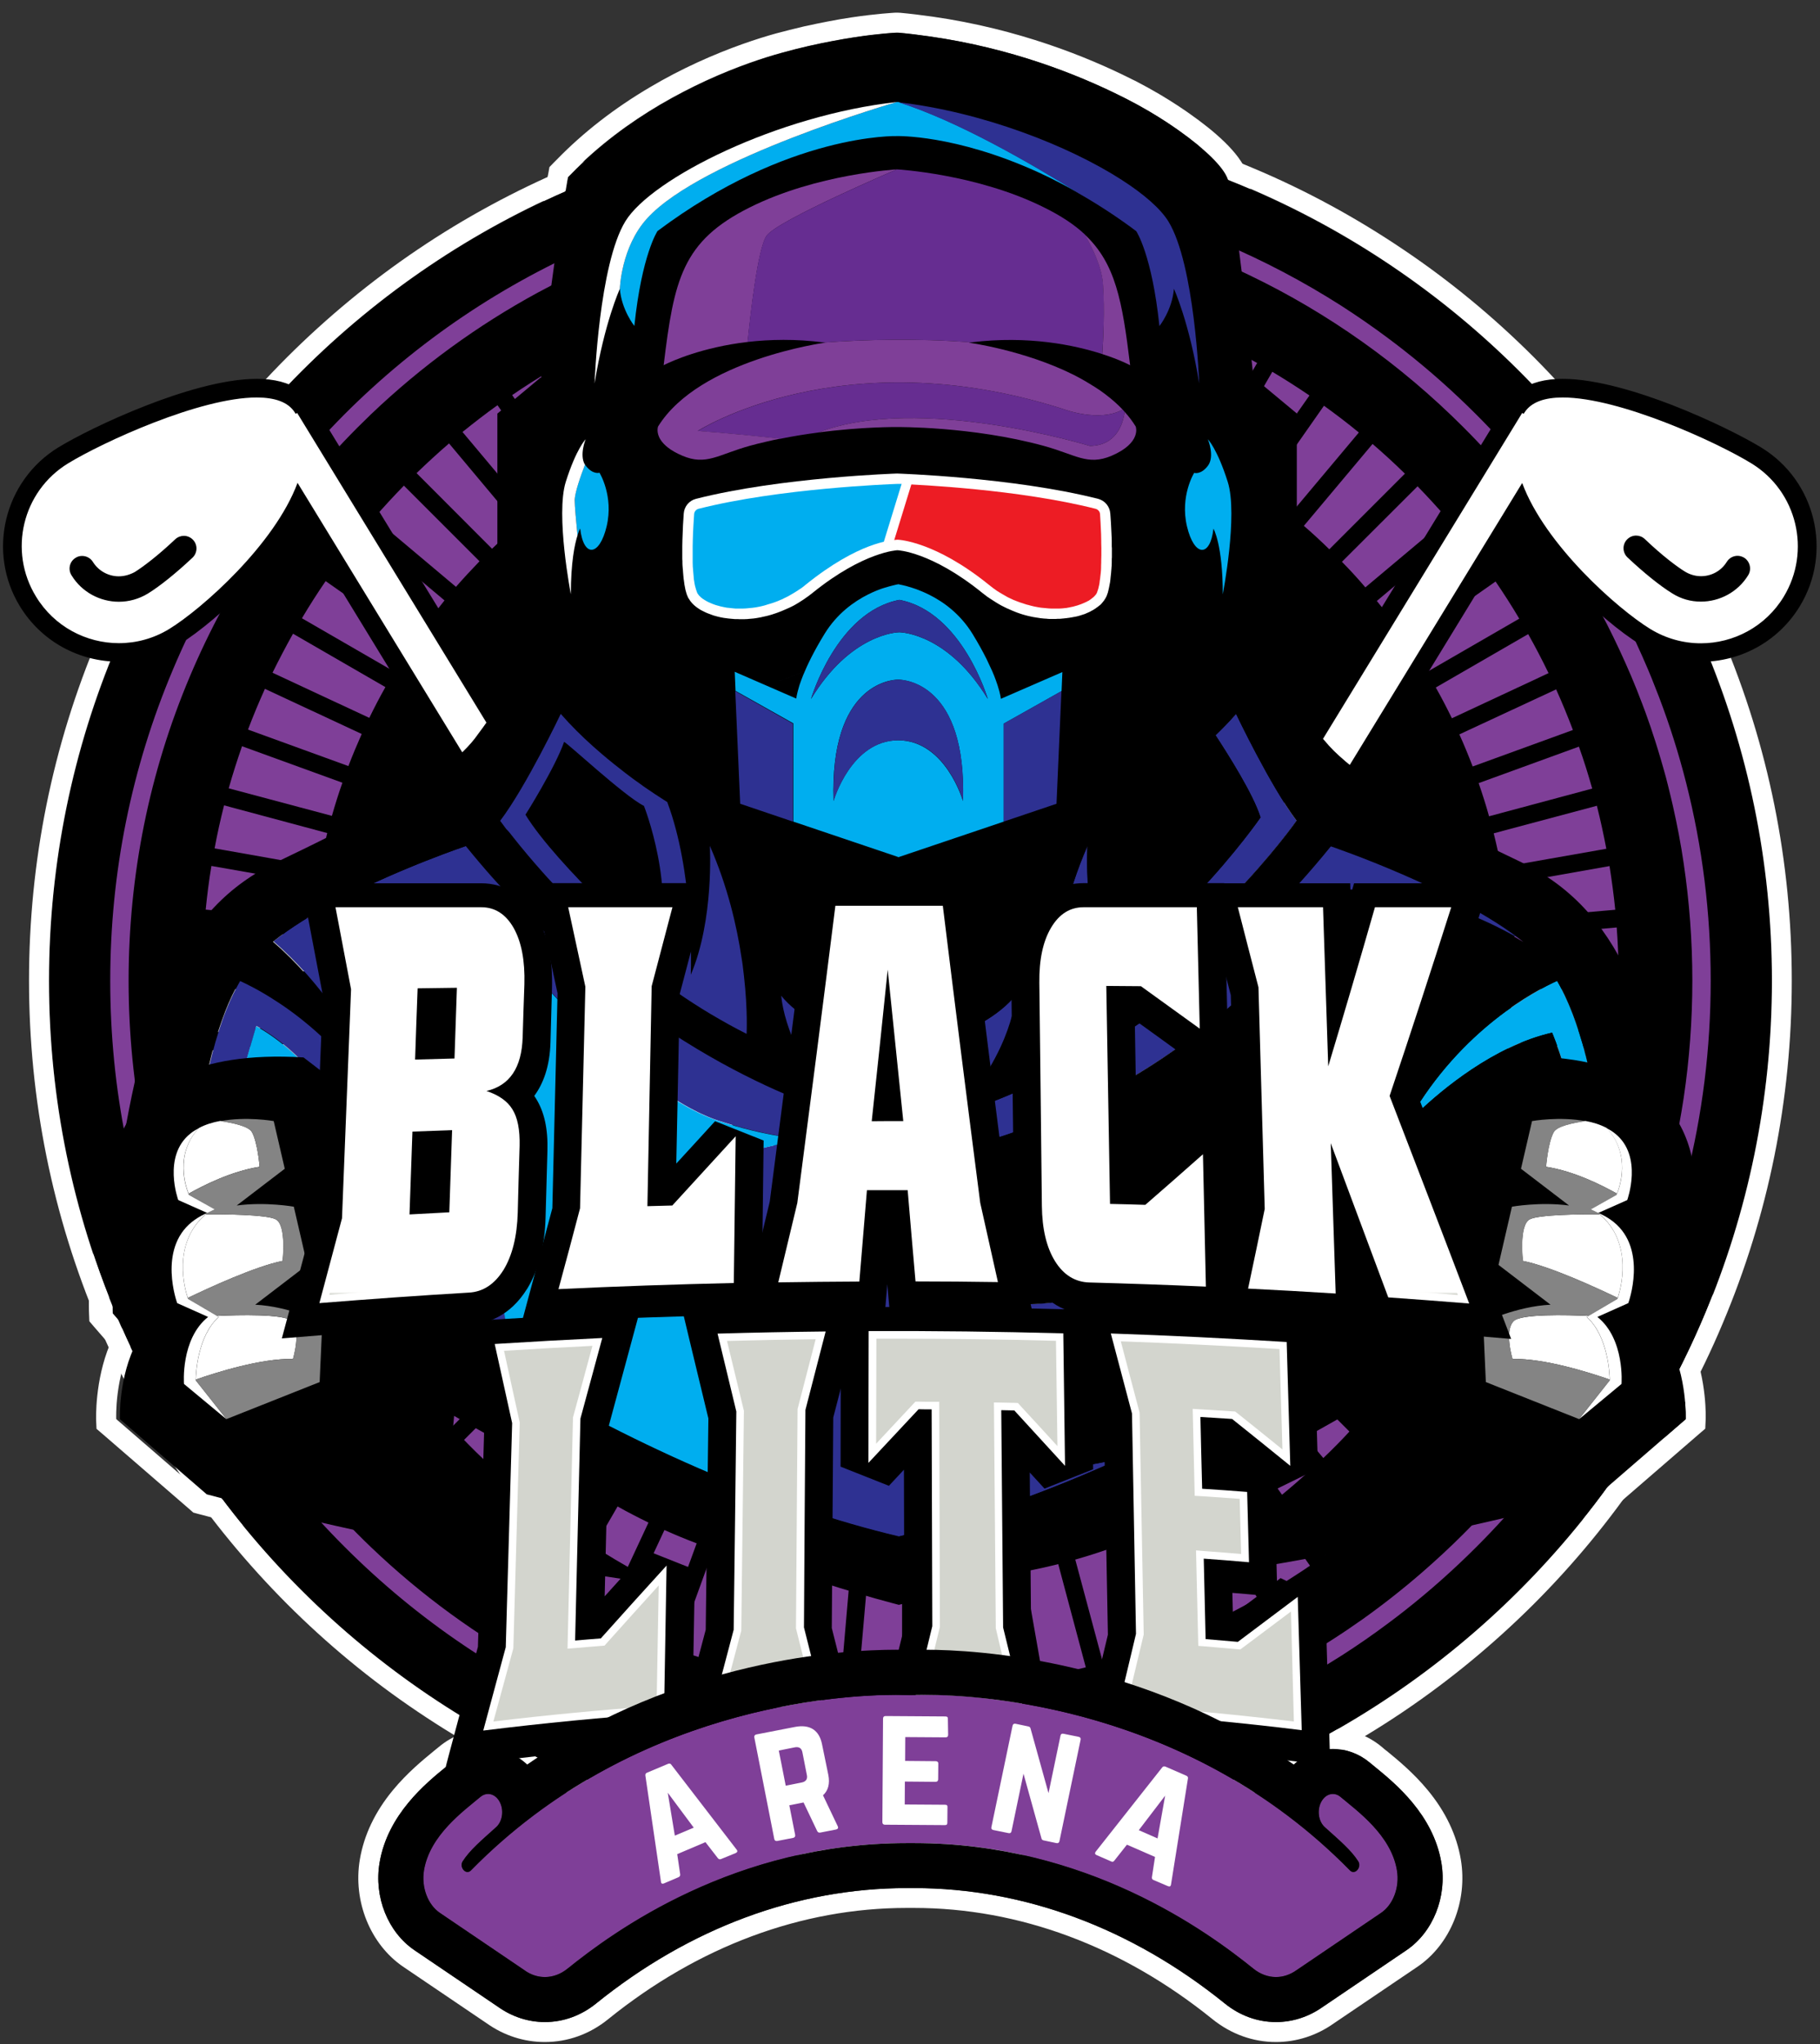<?xml version="1.0" encoding="utf-8"?>
<!-- Generator: Adobe Illustrator 27.8.1, SVG Export Plug-In . SVG Version: 6.00 Build 0)  -->
<svg version="1.1" xmlns="http://www.w3.org/2000/svg" xmlns:xlink="http://www.w3.org/1999/xlink" x="0px" y="0px"
	 width="1367.1px" height="1535.2px" viewBox="0 0 1367.1 1535.2" style="enable-background:new 0 0 1367.1 1535.2;"
	 xml:space="preserve">
<rect x="0" y="0" width="1367.1" height="1535.2" fill="#333333" stroke="none"/>
<style type="text/css">
	.st0{display:none;}
	.st1{display:inline;}
	.st2{fill:#FFFFFF;}
	.st3{fill:#C6C6C0;}
	.st4{fill:#7F3F98;}
	.st5{fill:#2E3192;}
	.st6{fill:#00AEEF;}
	.st7{fill:#404141;}
	.st8{fill:#371731;}
	.st9{fill:#848484;}
	.st10{fill:none;}
	.st11{fill:#282937;}
	.st12{fill:#662D91;}
	.st13{fill:#ED1C24;}
	.st14{fill:url(#SVGID_1_);}
	.st15{fill:url(#SVGID_00000016052085482767054920000010917269318187070397_);}
	.st16{fill:url(#SVGID_00000030478585226222356430000011818236384441694370_);}
	.st17{fill:url(#SVGID_00000172441405102965126540000003750273160606485912_);}
	.st18{fill:url(#SVGID_00000060022890267302520530000007670418496893271996_);}
	.st19{fill:url(#SVGID_00000014631669655800637930000007757948466214145933_);}
	.st20{fill:url(#SVGID_00000110461346759574708260000011601205589312418726_);}
	.st21{fill:url(#SVGID_00000171713766727972729380000006112771773610457237_);}
	.st22{fill:url(#SVGID_00000109733552264186327250000008258672891917605024_);}
</style>
<g id="Background" class="st0">
	<rect x="1558.1" y="-326.2" class="st1" width="3945" height="2021.4"/>
</g>
<g id="Mascot">
	<g>
		<g>
			<path class="st2" d="M694.8,1238.9c40,0,162.4,7.1,277,86.2c8-7.5,18.3-11.7,29.4-11.7c10,0,19.7,3.6,27.5,10.1
				c1.2,1,2.5,2.1,3.9,3.2c15.4,12.5,44,35.9,50.1,72.2c4.3,25.7-6.2,52.1-26.3,65.7l-62.9,42.6c-10.5,7.4-22.5,11.3-35,11.3
				c-13.8,0-27.1-4.8-38.3-13.8c-70.3-56.8-151.1-86.8-233.6-86.8c-0.8,0-1.6,0-2.5,0l-0.2,0l-0.2,0c-0.8,0-1.6,0-2.5,0
				c-82.5,0-163.3,30-233.6,86.8c-11.2,9-24.4,13.8-38.3,13.8c-12.4,0-24.5-3.9-35-11.3l-62.9-42.6c-20-13.6-30.6-40-26.3-65.7
				c6.1-36.3,34.7-59.6,50.1-72.2c1.4-1.2,2.7-2.2,3.9-3.2c7.8-6.5,17.6-10.1,27.5-10.1c11.1,0,21.4,4.2,29.4,11.7
				c114.6-79,237-86.2,277-86.2c5,0,8.7,0.1,10.9,0.2C686.1,1239,689.8,1238.9,694.8,1238.9 M694.8,1223.9c-4.8,0-8.5,0.1-10.9,0.2
				c-2.4-0.1-6.1-0.2-10.9-0.2c-20.4,0-62.4,1.8-113.9,13.8c-59.4,13.9-114,37-162.6,68.9c-9-5.4-19.2-8.3-29.8-8.3
				c-13.5,0-26.7,4.9-37.2,13.7c-1.1,0.9-2.4,2-3.8,3.1c-7.9,6.5-19.8,16.2-30.6,29.3c-13.4,16.2-21.7,33.7-24.8,52
				c-5.3,31.4,7.9,63.8,32.6,80.6l62.8,42.5c13,9.2,28,14,43.5,14c17.3,0,33.8-5.9,47.7-17.2c67.6-54.6,145.1-83.5,224.2-83.5
				c0.8,0,1.6,0,2.4,0l0.2,0l0.1,0l0.1,0l0.2,0c0.8,0,1.6,0,2.4,0c79.1,0,156.6,28.9,224.2,83.5c13.9,11.2,30.4,17.2,47.7,17.2
				c15.5,0,30.5-4.8,43.5-14l62.8-42.5c24.8-16.8,37.9-49.2,32.6-80.6c-3.1-18.3-11.4-35.8-24.8-52c-10.8-13.1-22.7-22.8-30.6-29.3
				l-0.3-0.2c-1.3-1-2.5-2-3.5-2.9c-10.5-8.8-23.7-13.7-37.2-13.7c-10.6,0-20.9,2.9-29.8,8.3c-48.6-31.9-103.2-55.1-162.6-68.9
				C757.1,1225.7,715.2,1223.9,694.8,1223.9L694.8,1223.9z"/>
		</g>
		<g>
			<path class="st3" d="M705.1,466.6c0.3,0.9,0.6,1.7,0.8,2.6h140.8h78.6l19.6,27.3c12.8,17,30.6,39.4,49.7,59.5
				c4.2,5.2,9.6,10.4,15.8,15.7c0.1,0.1,0.2,0.1,0.2,0.2l0,0c33.9,28.5,92.7,56.8,131.5,75.4c36.3,17.4,62,44.5,81.1,85.4
				c16,34.3,27.7,79.4,37.9,146.3l1.5,9.7l-7.5,6.4c-2.8,2.3-68.7,57.8-173,124c-61.2,38.9-122.8,73.3-183.2,102.2
				c-75.6,36.3-149.5,64.1-219.5,82.7l-4.5,1.2l-4.5-1.2c-70-18.6-143.9-46.4-219.5-82.7c-60.3-29-122-63.4-183.2-102.2
				c-104.2-66.2-170.2-121.7-173-124l-7.5-6.4l1.5-9.7c10.2-66.9,21.9-112,37.9-146.3c19.1-40.9,44.9-68,81.1-85.4
				c48.1-23.1,127-61,151-95.9c9.2-12.1,29-40.1,43.6-72.8c0.1,0.1,0.2,0.2,0.2,0.4l5.2-9.8h15.7h79.8h140.8
				c0.3-0.9,0.6-1.7,0.8-2.6c0,0,0.2,0.9,0.4,2.6h59C704.9,467.5,705.1,466.6,705.1,466.6 M647.6,405.8l-14.4,48.4H503.5h-79.8
				h-15.7h-3.3l-4.5-7l-11.3,25.4c-14.2,31.9-34,59.5-41.9,69.9l-0.2,0.3l-0.2,0.3c-21.7,31.6-102,70.1-145.2,90.8
				c-39.6,19-67.6,48.4-88.2,92.6c-16.6,35.6-28.7,82-39.2,150.4l-1.5,9.7l-1.3,8.3l6.4,5.4l7.5,6.4c2.8,2.4,69.7,58.6,174.6,125.2
				c61.7,39.2,123.9,73.9,184.7,103.1c76.5,36.7,151.2,64.9,222.1,83.7l4.5,1.2l3.8,1l3.8-1l4.5-1.2c70.9-18.8,145.7-47,222.1-83.7
				c60.9-29.2,123-63.9,184.7-103.1c105-66.7,171.8-122.9,174.6-125.2l7.5-6.4l6.4-5.4l-1.3-8.3l-1.5-9.7
				c-10.4-68.4-22.5-114.7-39.2-150.4c-20.6-44.2-48.7-73.6-88.2-92.6c-38.2-18.3-95.8-46-128.3-73.3l-0.4-0.4
				c-5.6-4.8-10.2-9.3-13.7-13.5l-0.4-0.5l-0.4-0.4c-19.1-20-36.9-42.6-48.5-58.1l-19.5-27.2l-4.5-6.3h-7.7h-78.6H717l-14.4-48.4
				l-10.2,48.4h-34.5L647.6,405.8L647.6,405.8z"/>
		</g>
		<g>
			<path class="st2" d="M1147.4,793.5c145.6,0,124.9,112.7,124.9,112.7l-13.6,12.9c14.9,20.4,12.9,67.2,12.9,67.2l-18.3,21.1
				c14.3,26.5,12.9,58.4,12.9,58.4l-65.2,56.4c-178.3,47.4-340.9,67.5-340.9,67.5c94.7-46.5,155.9-117.2,155.9-117.2l-17-192.2
				c24.3-10.6,39-16.8,39-16.8l90.3-69.3C1135,793.7,1141.3,793.5,1147.4,793.5 M1147.4,778.5c-6.4,0-13.2,0.2-20,0.6l-4.6,0.3
				l-3.6,2.8l-88.8,68.1c-4.6,2-18.1,7.7-37.4,16.1l-9.9,4.3l0.9,10.7l16.4,185.7c-6.2,6.6-19,19.7-37.2,35.5
				c-24,20.7-62.5,50.3-109.8,73.5l-80,39.3l88.5-10.9c1.6-0.2,165.7-20.7,343-67.8l3.3-0.9l2.6-2.3l65.2-56.4l4.9-4.2l0.3-6.5
				c0.1-1.3,1.1-29.4-10.2-56.6l11.9-13.7l3.4-4l0.2-5.2c0.2-4.6,1.3-39.8-9.2-64.9l5.3-5l3.5-3.4l0.9-4.8c0.4-2,8.6-49.5-22.8-87.2
				C1240.4,793,1201.1,778.5,1147.4,778.5L1147.4,778.5z"/>
		</g>
		<g>
			<path class="st2" d="M206.1,793.5c6.1,0,12.4,0.2,19.1,0.6l90.3,69.3c0,0,14.7,6.2,39,16.8l-17,192.2c0,0,61.1,70.7,155.9,117.2
				c0,0-162.6-20-340.9-67.5l-65.2-56.4c0,0-1.4-31.9,12.9-58.4l-18.3-21.1c0,0-2-46.9,12.9-67.2l-13.6-12.9
				C81.2,906.1,60.5,793.5,206.1,793.5 M206.1,778.5c-53.7,0-93,14.5-116.9,43.2c-31.4,37.7-23.1,85.2-22.8,87.2l0.9,4.8l3.5,3.4
				l5.3,5c-10.6,25.1-9.4,60.4-9.2,64.9l0.2,5.2l3.4,4l11.9,13.7c-11.2,27.2-10.2,55.3-10.2,56.6l0.3,6.5l4.9,4.2l65.2,56.4l2.6,2.3
				l3.3,0.9c177.3,47.1,341.3,67.6,343,67.8l88.5,10.9l-80-39.3c-47.3-23.2-85.8-52.8-109.8-73.5c-18.2-15.7-31-28.8-37.2-35.5
				l16.4-185.7l0.9-10.7l-9.9-4.3c-19.4-8.5-32.8-14.2-37.4-16.1l-88.8-68.1l-3.6-2.8l-4.6-0.3C219.3,778.7,212.6,778.5,206.1,778.5
				L206.1,778.5z"/>
		</g>
		<g>
			<path class="st3" d="M376.1,1087.1c0,0,1.3,0.6,3.7,1.7C377.3,1087.7,376.1,1087.1,376.1,1087.1 M382.5,1073.5l-13.1,27
				c0.2,0.1,1.6,0.8,4.2,2l12.5-27.3C383.8,1074.1,382.5,1073.5,382.5,1073.5L382.5,1073.5z"/>
		</g>
		<g>
			<path class="st3" d="M974.1,1087.1c0,0-1.2,0.6-3.7,1.7C972.8,1087.7,974.1,1087.1,974.1,1087.1 M967.7,1073.5
				c0,0-1.3,0.6-3.6,1.7l12.5,27.3c2.7-1.2,4.1-1.9,4.2-2L967.7,1073.5L967.7,1073.5z"/>
		</g>
		<g>
			<path class="st2" d="M673.9,24.5l0.3,0l0.2,0l0.2,0c8,0.7,15.9,1.7,23.5,2.8c61.2,8.7,111.1,28.5,144.3,45.1
				c1.2,0.6,2.5,1.2,3.6,1.8c5.9,3,11.7,6.2,17.3,9.5c2.2,1.3,4.5,2.7,6.6,4c4.4,2.7,8.5,5.4,12.5,8.2c1,0.7,2,1.4,3,2.1
				c19.5,13.8,33.7,27.6,36.7,36.6c3.5,10.4,10.6,65.9,19.2,148.7l32.5,27.1v160.6l-61,39.5l-16.1-9.2
				c-11.1,14.8-24.8,37.1-43.3,70.2c-59.4,106.3-179.8,124.2-179.8,124.2s-149.3-21.6-186.1-133.7c-9.7-29.4-21.3-49.4-33.1-62.9
				l-20.1,11.5l-61-39.5V310.5l32.5-27.1l0.1,0.3l0.3-0.3l0.2-2.4l0.1-1.5c2.1-22.6,4.7-44.9,7.3-64.9c0.1-0.5,0.1-1.1,0.2-1.6
				c0.5-3.5,0.9-6.9,1.4-10.2c0.4-3,0.8-5.8,1.2-8.7c1.2-8.3,2.3-15.9,3.4-22.7c2.9-19,5.1-31.8,5.7-34.8c0.1-0.4,0.1-0.7,0.1-0.7
				l0.2-1l0.1-0.5l0.3-1.5l0.8-0.8l0.3-0.3l1.1-1.1c21.2-21.8,44.7-38.9,67.3-52.2c11.8-6.9,23.3-12.8,34.1-17.8
				c23.8-11,44.2-17.5,56.5-20.9c7.2-2,14.2-3.8,20.8-5.3c0.6-0.1,1.3-0.3,1.9-0.4c5.2-1.2,10.2-2.2,14.9-3.1c6.3-1.2,12-2.2,17.3-3
				c18.9-2.9,30.9-3.4,31.8-3.5h0l0.3,0L673.9,24.5L673.9,24.5 M674.6,9.5h-0.6h0h-0.3l-0.3,0l-0.3,0l0,0h0l-0.3,0
				c-1.4,0.1-13.9,0.7-33.4,3.6c-5.9,0.9-11.9,1.9-17.9,3.1c-5.1,1-10.2,2-15.4,3.2l-0.5,0.1l-1.5,0.3c-7.2,1.7-14.4,3.5-21.5,5.4
				c-13.3,3.7-34.4,10.5-58.8,21.7c-12.2,5.6-24.1,11.8-35.4,18.5c-26.7,15.7-50.4,34.1-70.4,54.7l-1.1,1.1l0,0l0,0l-0.2,0.2
				l-0.8,0.8l-3.2,3.3l-0.8,4.5l-0.3,1.5l-0.1,0.5l-0.2,1l0,0.1l0,0.1l0,0.1l-0.1,0.5c-0.4,2.4-2.7,15.5-5.7,35.1
				c-1.2,7.7-2.3,15.4-3.4,22.9c-0.4,2.8-0.8,5.7-1.2,8.7c-0.5,3.3-0.9,6.8-1.4,10.3l-0.2,1.6c-2.9,22.1-5.3,43.2-7.2,62.8
				L363.8,299l-5.4,4.5v7v160.6v8.2l6.9,4.4l61,39.5l7.7,5l7.9-4.5l8.8-5c8.7,12.6,16.3,28.7,22.7,48.1c9.2,28,25.6,53,48.7,74.5
				c18.1,16.8,40.4,31.4,66.1,43.3c43.4,20.1,81.8,25.8,83.4,26.1l2.2,0.3l2.2-0.3c1.3-0.2,32.7-5,71.8-23.5
				c23-10.9,43.9-24.3,62.3-39.8c23.1-19.6,42.1-42.6,56.6-68.4c14.1-25.3,25.3-44,34.6-57.7l4.3,2.5l7.9,4.5l7.7-5l61-39.5l6.9-4.4
				v-8.2V310.5v-7l-5.4-4.5l-27.8-23.2c-6.3-59.9-14.5-131.3-19.3-145.8c-5.1-15.4-25.8-32.5-42.3-44.1c-1-0.7-2.1-1.5-3.1-2.2
				c-4.2-2.9-8.6-5.8-13.1-8.6c-2.3-1.4-4.6-2.8-6.9-4.2c-6-3.5-12.1-6.9-18.1-10c-0.8-0.4-1.6-0.8-2.5-1.2l-1.2-0.6
				c-32.3-16.2-84.4-37.4-148.9-46.6c-8.6-1.2-16.6-2.2-24.3-2.9l-0.1,0l0,0l0,0l-0.2,0l-0.4,0L674.6,9.5L674.6,9.5z"/>
		</g>
		<g>
			<circle cx="683.9" cy="736.6" r="647.1"/>
			<path class="st4" d="M1237.8,970.5c1-2.3,1.9-4.6,2.9-7c1.9-4.6,3.7-9.3,5.5-14c8-21.1,14.8-42.5,20.3-64.2
				c12.3-48.3,18.5-98.1,18.5-148.8c0-50.7-6.2-100.5-18.5-148.8c-5.5-21.7-12.3-43.2-20.3-64.2c-1.8-4.7-3.6-9.3-5.5-14
				c-0.9-2.3-1.9-4.6-2.9-7c-5.7-13.4-11.8-26.6-18.4-39.5c-8.8-17.2-18.4-33.9-28.7-50.1c-2.6-4.1-5.2-8.1-7.9-12.1
				c-21.5-31.9-46.2-61.8-73.8-89.4c-17.3-17.3-35.4-33.4-54.4-48.3c-3.8-3-7.6-5.9-11.5-8.8c-11.6-8.7-23.5-16.9-35.6-24.7
				c-28.4-18.1-58.3-33.9-89.6-47.1c-2.3-1-4.6-1.9-7-2.9c-4.6-1.9-9.3-3.7-14-5.5c-4.7-1.8-9.4-3.5-14.1-5.1
				c-9.4-3.3-18.9-6.4-28.5-9.2c-2.4-0.7-4.8-1.4-7.2-2.1c-12-3.4-24.1-6.4-36.3-9c-4.9-1-9.8-2-14.7-3c-17.1-3.2-34.5-5.7-51.9-7.5
				c-10-1-20-1.7-30.1-2.2c-10.1-0.5-20.2-0.7-30.3-0.7c-5.1,0-10.1,0.1-15.2,0.2c-2.5,0.1-5.1,0.1-7.6,0.2
				c-5,0.2-10.1,0.4-15.1,0.7c-7.5,0.5-15,1.1-22.5,1.8c-10,1-19.9,2.2-29.8,3.7c-9.9,1.5-19.7,3.2-29.5,5.2c-4.9,1-9.8,2-14.6,3.1
				c-34,7.8-67.3,18.5-99.7,32.2c-71.6,30.3-135.9,73.6-191.1,128.8C203.6,366.7,160.2,431,130,502.6
				c-31.3,74.1-47.2,152.8-47.2,234c0,81.2,15.9,159.9,47.2,234c30.3,71.6,73.6,135.9,128.9,191.1c55.2,55.2,119.5,98.6,191.1,128.9
				c32.4,13.7,65.7,24.5,99.7,32.2c4.9,1.1,9.7,2.2,14.6,3.1c9.8,2,19.6,3.7,29.5,5.2c9.9,1.5,19.8,2.7,29.8,3.7
				c7.5,0.7,15,1.3,22.5,1.8c5,0.3,10.1,0.6,15.1,0.7c2.5,0.1,5,0.2,7.6,0.2c5.1,0.1,10.1,0.2,15.2,0.2c10.1,0,20.3-0.2,30.3-0.7
				c10.1-0.5,20.1-1.2,30.1-2.2c17.5-1.7,34.8-4.2,51.9-7.5c4.9-0.9,9.8-1.9,14.7-3c12.2-2.6,24.3-5.6,36.3-9
				c2.4-0.7,4.8-1.4,7.2-2.1c9.6-2.8,19.1-5.9,28.5-9.2c4.7-1.7,9.4-3.4,14.1-5.2c4.7-1.8,9.3-3.6,14-5.5c2.3-1,4.6-1.9,7-2.9
				c31.3-13.2,61.2-29,89.6-47.1c12.2-7.8,24-16,35.6-24.7c3.9-2.9,7.7-5.8,11.5-8.8c19-14.9,37.1-31,54.4-48.3
				c27.6-27.6,52.3-57.5,73.8-89.4c2.7-4,5.3-8,7.9-12.1c10.4-16.2,20-32.9,28.7-50.1C1226,997.1,1232.1,984,1237.8,970.5z
				 M595.8,1317.6c-4.8-0.7-9.6-1.5-14.4-2.4c-7.2-1.3-14.4-2.7-21.5-4.2c-4.8-1-9.5-2.1-14.2-3.2c-4.7-1.1-9.5-2.3-14.2-3.6
				c-25.9-6.9-51.3-15.7-76.2-26.2c-13.1-5.5-26-11.5-38.6-18c-4.2-2.1-8.4-4.3-12.5-6.6c-45.6-24.7-87.6-55.3-125.4-91.4
				c-3.4-3.3-6.9-6.6-10.2-10c-54-54-96.3-116.8-125.9-186.8c-30.6-72.4-46.1-149.3-46.1-228.7c0-79.3,15.5-156.3,46.1-228.7
				c29.6-70,72-132.8,125.9-186.8c3.4-3.4,6.8-6.7,10.2-10c37.9-36.1,79.9-66.7,125.4-91.4c4.1-2.2,8.3-4.4,12.5-6.6
				c12.6-6.4,25.5-12.4,38.6-18c24.9-10.5,50.3-19.3,76.2-26.2c4.7-1.3,9.4-2.5,14.2-3.6c4.7-1.1,9.5-2.2,14.2-3.2
				c7.1-1.5,14.3-2.9,21.5-4.2c4.8-0.8,9.6-1.6,14.4-2.4c29-4.3,58.4-6.5,88.1-6.5c29.8,0,59.2,2.2,88.1,6.5
				c16.9,2.5,33.6,5.8,50.2,9.8c7.1,1.7,14.2,3.6,21.2,5.5c4.7,1.3,9.4,2.7,14,4.1c4.7,1.4,9.3,2.9,13.9,4.5
				c2.3,0.8,4.6,1.6,6.9,2.4c4.6,1.6,9.2,3.3,13.8,5c6.9,2.6,13.7,5.3,20.5,8.2c8.7,3.7,17.4,7.6,25.9,11.7
				c29.8,14.3,58.2,31.1,85.1,50.2c26.9,19.1,52.2,40.5,75.8,64.1c13.5,13.5,26.3,27.5,38.3,42.1c3,3.6,6,7.3,8.9,11
				c5.8,7.4,11.5,15,16.9,22.6c8.2,11.5,15.9,23.3,23.2,35.4c4.9,8,9.6,16.2,14,24.5c2.2,4.1,4.4,8.3,6.6,12.5
				c6.4,12.6,12.4,25.5,18,38.6c2.9,6.8,5.6,13.6,8.2,20.5c0.9,2.3,1.7,4.6,2.6,6.9c2.5,6.9,4.9,13.8,7.1,20.8
				c1.5,4.6,2.9,9.3,4.3,14c1.4,4.7,2.7,9.4,4,14.1c0.6,2.4,1.2,4.7,1.8,7.1c1.2,4.7,2.3,9.5,3.4,14.2c3.2,14.2,6,28.6,8.1,43.1
				c4.3,29,6.5,58.4,6.5,88.1c0,29.8-2.2,59.2-6.5,88.1c-2.2,14.5-4.9,28.9-8.1,43.1c-1.1,4.7-2.2,9.5-3.4,14.2
				c-0.6,2.4-1.2,4.7-1.8,7.1c-1.3,4.7-2.6,9.4-4,14.1c-1.4,4.7-2.8,9.3-4.3,14c-2.2,7-4.6,13.9-7.1,20.8c-0.8,2.3-1.7,4.6-2.6,6.9
				c-2.6,6.9-5.3,13.7-8.2,20.5c-5.5,13.1-11.5,26-18,38.6c-2.1,4.2-4.3,8.4-6.6,12.5c-4.5,8.3-9.2,16.5-14,24.5
				c-7.3,12.1-15.1,23.9-23.2,35.4c-5.4,7.7-11.1,15.2-16.9,22.6c-2.9,3.7-5.9,7.4-8.9,11c-12,14.6-24.8,28.6-38.3,42.1
				c-10.1,10.1-20.6,19.8-31.3,29.1c-14.3,12.4-29.2,24.1-44.5,35c-15.4,10.9-31.2,21-47.5,30.4c-12.3,7-24.8,13.6-37.5,19.8
				c-8.5,4.1-17.2,8-25.9,11.7c-6.8,2.9-13.6,5.6-20.5,8.2c-4.6,1.7-9.2,3.4-13.8,5c-4.6,1.6-9.2,3.2-13.9,4.7
				c-30.2,9.7-61,17-92.4,21.7c-29,4.3-58.4,6.5-88.1,6.5C654.1,1324.1,624.7,1321.9,595.8,1317.6z"/>
			<path class="st3" d="M244.2,1036.2l65.7-46c-4.9-7.2-9.6-14.5-14.1-22l-69.4,40.1C232.1,1017.7,238,1027.1,244.2,1036.2z"/>
			<path class="st3" d="M651.6,286c8.6-0.6,17.3-1,26-1.1v-80.3c-11.1,0.1-22.1,0.6-33,1.4L651.6,286z"/>
			<path class="st3" d="M612.5,290.5c8.6-1.4,17.2-2.5,25.8-3.3l-7-80c-11,1.1-22,2.5-32.8,4.3L612.5,290.5z"/>
			<path class="st4" d="M419.4,1102.8c-7-5.1-14-10.4-20.7-15.9l-51.6,61.5c8.5,7,17.3,13.7,26.3,20.2L419.4,1102.8z"/>
			<path class="st3" d="M573.8,298.3c8.4-2.1,16.9-3.9,25.5-5.5l-13.9-79c-10.9,2-21.7,4.4-32.3,7.1L573.8,298.3z"/>
			<path class="st4" d="M359.8,1051.2c-6.1-6.3-12-12.7-17.7-19.2l-61.5,51.6c7.2,8.4,14.7,16.5,22.4,24.4L359.8,1051.2z"/>
			<path class="st4" d="M318,471.6c5.1-7,10.4-13.9,15.9-20.7l-61.5-51.6c-7,8.5-13.7,17.3-20.2,26.2L318,471.6z"/>
			<path class="st3" d="M232.3,729.5c0.1-8.7,0.5-17.4,1.1-26.1l-80-7c-0.8,10.9-1.3,22-1.4,33.1H232.3z"/>
			<path class="st3" d="M690.9,204.7v80.3c8.7,0.1,17.4,0.5,26,1.1l7-80C713.1,205.2,702,204.8,690.9,204.7z"/>
			<path class="st4" d="M234.5,690.1c0.9-8.7,2-17.3,3.4-25.9l-79.1-13.9c-1.8,10.8-3.2,21.8-4.3,32.8L234.5,690.1z"/>
			<path class="st4" d="M336.9,1139.8l51.6-61.5c-6.6-5.7-13-11.6-19.2-17.7l-56.8,56.8C320.4,1125.1,328.5,1132.6,336.9,1139.8z"/>
			<path class="st4" d="M249.3,612.7c2.4-8.4,5-16.7,7.9-24.9l-75.4-27.4c-3.6,10.4-7,20.9-10,31.6L249.3,612.7z"/>
			<path class="st4" d="M430.7,362.4c7.2-4.9,14.5-9.6,22-14.1l-40.1-69.4c-9.5,5.6-18.8,11.6-27.9,17.8L430.7,362.4z"/>
			<path class="st4" d="M638.2,1186c-8.7-0.9-17.3-2-25.9-3.4l-13.9,79.1c10.8,1.8,21.8,3.2,32.9,4.3L638.2,1186z"/>
			<path class="st4" d="M487.1,1143.4c-7.8-3.8-15.6-7.8-23.2-12.1l-40.1,69.4c9.6,5.4,19.4,10.5,29.4,15.4L487.1,1143.4z"/>
			<path class="st3" d="M536.1,309.5c8.2-2.8,16.5-5.4,24.9-7.8l-20.8-77.5c-10.7,3-21.2,6.3-31.6,9.9L536.1,309.5z"/>
			<path class="st3" d="M499.4,324c7.9-3.6,16-6.9,24.1-9.9l-27.4-75.4c-10.3,3.9-20.6,8.1-30.6,12.6L499.4,324z"/>
			<path class="st3" d="M464.2,341.7c7.6-4.2,15.3-8.3,23.1-12l-33.9-72.7c-10,4.8-19.7,9.9-29.3,15.3L464.2,341.7z"/>
			<path class="st4" d="M677.6,1188.2c-8.7-0.1-17.4-0.5-26.1-1.1l-7,80c10.9,0.8,22,1.2,33.1,1.4V1188.2z"/>
			<path class="st4" d="M342.5,440.7c5.7-6.5,11.6-12.9,17.7-19.2l-56.8-56.8c-7.7,7.9-15.2,16-22.4,24.3L342.5,440.7z"/>
			<path class="st4" d="M523.3,1159c-8.2-3.1-16.2-6.4-24.2-10l-33.9,72.7c10,4.5,20.3,8.7,30.6,12.7L523.3,1159z"/>
			<path class="st4" d="M599.2,1180.4c-8.6-1.6-17.1-3.5-25.5-5.6l-20.8,77.5c10.7,2.7,21.5,5.1,32.4,7.1L599.2,1180.4z"/>
			<path class="st4" d="M1026,1031.6c-5.7,6.6-11.6,12.9-17.6,19.2l56.8,56.8c7.7-7.9,15.2-16,22.3-24.4L1026,1031.6z"/>
			<path class="st4" d="M1008,421.9c6.1,6.2,12,12.6,17.6,19.2l61.5-51.6c-7.2-8.3-14.7-16.5-22.3-24.3L1008,421.9z"/>
			<path class="st3" d="M807.5,301.9c8.4,2.4,16.7,5,24.9,7.8l27.4-75.4c-10.4-3.6-20.9-7-31.5-10L807.5,301.9z"/>
			<path class="st4" d="M832.6,1163.3c-8.2,2.9-16.5,5.5-24.9,7.9l20.8,77.5c10.7-3,21.2-6.4,31.6-10L832.6,1163.3z"/>
			<path class="st4" d="M948.5,370.4c7,5.1,13.9,10.4,20.6,15.9l51.6-61.5c-8.5-7-17.3-13.7-26.2-20.1L948.5,370.4z"/>
			<path class="st4" d="M881.1,329.9c7.8,3.8,15.5,7.8,23.1,12.1l40.1-69.4c-9.6-5.4-19.3-10.5-29.3-15.3L881.1,329.9z"/>
			<path class="st4" d="M904.5,1130.9c-7.6,4.3-15.3,8.3-23.1,12.1l33.9,72.7c10-4.8,19.7-10,29.3-15.4L904.5,1130.9z"/>
			<path class="st4" d="M794.9,1174.6c-8.4,2.1-16.9,4-25.5,5.6l13.9,79c10.9-2.1,21.7-4.4,32.3-7.1L794.9,1174.6z"/>
			<path class="st4" d="M1050.4,1000.7c-5.1,7-10.4,13.9-15.9,20.7l61.5,51.6c7-8.5,13.7-17.3,20.1-26.3L1050.4,1000.7z"/>
			<path class="st3" d="M769.2,292.9c8.6,1.6,17,3.5,25.5,5.6l20.8-77.5c-10.6-2.7-21.4-5.1-32.3-7.1L769.2,292.9z"/>
			<path class="st4" d="M938,1110.1c-7.2,4.9-14.5,9.6-22,14.1l40.1,69.4c9.5-5.7,18.8-11.6,27.9-17.8L938,1110.1z"/>
			<path class="st3" d="M730.3,287.2c8.7,0.9,17.3,2,25.8,3.4l13.9-79.1c-10.8-1.8-21.7-3.2-32.8-4.3L730.3,287.2z"/>
			<path class="st4" d="M969.6,1086.5c-6.8,5.5-13.7,10.8-20.7,15.9l46,65.7c9-6.5,17.7-13.2,26.2-20.2L969.6,1086.5z"/>
			<path class="st4" d="M724,1267.1l-7-80c-8.7,0.6-17.4,1-26.1,1.1v80.3C702.1,1268.3,713.1,1267.9,724,1267.1z"/>
			<path class="st4" d="M756.2,1182.5c-8.6,1.4-17.2,2.5-25.9,3.4l7,80c11.1-1.1,22-2.6,32.8-4.3L756.2,1182.5z"/>
			<path class="st4" d="M1034.2,451.3c5.5,6.7,10.8,13.6,15.9,20.6l65.7-46c-6.4-8.9-13.2-17.7-20.1-26.2L1034.2,451.3z"/>
			<path class="st3" d="M1135.5,742.8c-0.1,8.7-0.5,17.4-1.1,26l80,7c0.8-10.9,1.2-21.9,1.4-33H1135.5z"/>
			<path class="st3" d="M1090.8,933.1c-3.8,7.8-7.8,15.5-12,23.1l69.4,40.1c5.4-9.6,10.5-19.4,15.3-29.3L1090.8,933.1z"/>
			<path class="st3" d="M1118.7,859.5c-2.4,8.4-5,16.7-7.8,24.9l75.4,27.4c3.6-10.4,6.9-20.9,9.9-31.6L1118.7,859.5z"/>
			<path class="st4" d="M1134.4,703.5c0.6,8.6,1,17.3,1.1,26h80.3c-0.1-11.1-0.6-22.1-1.4-33L1134.4,703.5z"/>
			<path class="st3" d="M1106.4,896.9c-3.1,8.1-6.4,16.2-9.9,24.1l72.7,33.9c4.5-10,8.7-20.2,12.6-30.6L1106.4,896.9z"/>
			<path class="st4" d="M1129.9,664.4c1.4,8.6,2.5,17.2,3.4,25.8l80-7c-1.1-11-2.6-22-4.3-32.8L1129.9,664.4z"/>
			<path class="st4" d="M1057.7,482.8c4.9,7.2,9.6,14.5,14.1,21.9l69.4-40.1c-5.6-9.5-11.6-18.8-17.8-27.9L1057.7,482.8z"/>
			<path class="st4" d="M1110.7,588.1c2.8,8.2,5.5,16.5,7.8,24.9l77.5-20.8c-3-10.6-6.3-21.2-10-31.5L1110.7,588.1z"/>
			<path class="st4" d="M1096.2,551.5c3.6,7.9,6.9,16,10,24.1l75.3-27.4c-3.9-10.3-8.1-20.5-12.6-30.5L1096.2,551.5z"/>
			<path class="st3" d="M1127.7,821.1c-1.6,8.6-3.4,17.1-5.5,25.5l77.5,20.8c2.7-10.6,5-21.4,7.1-32.3L1127.7,821.1z"/>
			<path class="st4" d="M1163.2,505.5c-4.8-9.9-9.9-19.7-15.3-29.3l-69.4,40.1c4.3,7.6,8.3,15.3,12.1,23.1L1163.2,505.5z"/>
			<path class="st4" d="M1123.8,1035.8c6.2-9.1,12.1-18.4,17.8-27.9l-69.4-40.1c-4.5,7.5-9.2,14.8-14.1,22L1123.8,1035.8z"/>
			<path class="st3" d="M1209,821.9c1.7-10.8,3.2-21.8,4.3-32.8l-80-7c-0.9,8.7-2,17.3-3.3,25.8L1209,821.9z"/>
			<path class="st4" d="M983.6,297c-9.1-6.2-18.4-12.1-27.9-17.8l-40.1,69.4c7.4,4.5,14.7,9.2,21.9,14.1L983.6,297z"/>
			<path class="st4" d="M1122,625.8c2.1,8.4,4,16.9,5.6,25.5l79-13.9c-2.1-10.9-4.4-21.6-7.1-32.3L1122,625.8z"/>
			<path class="st3" d="M289.2,956.6c-4.3-7.6-8.3-15.4-12.1-23.2l-72.7,33.9c4.8,10,10,19.8,15.4,29.4L289.2,956.6z"/>
			<path class="st3" d="M237.8,808.1c-1.4-8.6-2.5-17.2-3.4-25.9l-80,7c1.1,11.1,2.5,22,4.3,32.9L237.8,808.1z"/>
			<path class="st4" d="M296.2,504.4c4.5-7.4,9.2-14.8,14.1-22l-65.7-46c-6.2,9.1-12.2,18.4-17.8,27.9L296.2,504.4z"/>
			<path class="st3" d="M256.9,884.6c-2.8-8.2-5.5-16.5-7.8-24.9l-77.5,20.8c3,10.7,6.3,21.2,10,31.6L256.9,884.6z"/>
			<path class="st3" d="M233.3,768.9c-0.6-8.7-1-17.4-1.1-26.1H152c0.1,11.1,0.6,22.2,1.4,33.1L233.3,768.9z"/>
			<path class="st3" d="M271.5,921.3c-3.6-8-6.9-16-10-24.2l-75.3,27.4c3.9,10.4,8.1,20.6,12.7,30.6L271.5,921.3z"/>
			<path class="st3" d="M245.7,846.8c-2.1-8.4-3.9-17-5.6-25.5l-79,13.9c2,10.9,4.4,21.7,7.1,32.4L245.7,846.8z"/>
			<path class="st4" d="M261.7,575.3c3.1-8.1,6.5-16.2,10-24.1l-72.7-33.9c-4.5,10-8.8,20.2-12.7,30.6L261.7,575.3z"/>
			<path class="st4" d="M277.4,539.1c3.8-7.8,7.8-15.5,12.1-23.1l-69.4-40.1c-5.4,9.6-10.5,19.4-15.4,29.3L277.4,539.1z"/>
			<path class="st4" d="M240.2,651.1c1.6-8.6,3.5-17.1,5.6-25.5l-77.5-20.8c-2.7,10.7-5.1,21.4-7.1,32.3L240.2,651.1z"/>
			<path class="st4" d="M452.3,1124.6c-7.5-4.5-14.8-9.2-22-14.1l-46,65.7c9.1,6.2,18.4,12.2,27.9,17.8L452.3,1124.6z"/>
			<path class="st4" d="M373.7,304.3c-9,6.4-17.7,13.2-26.3,20.1l51.6,61.5c6.8-5.5,13.7-10.8,20.7-15.9L373.7,304.3z"/>
			<path class="st3" d="M333.6,1021.8c-5.5-6.8-10.8-13.7-15.9-20.7l-65.7,46c6.5,9,13.2,17.7,20.2,26.3L333.6,1021.8z"/>
			<path class="st4" d="M560.8,1171.4c-8.4-2.4-16.7-5-24.9-7.8l-27.4,75.4c10.4,3.6,20.9,7,31.6,10L560.8,1171.4z"/>
			<path class="st4" d="M369.6,412.1c6.3-6.1,12.7-12,19.2-17.6L337.3,333c-8.4,7.2-16.5,14.7-24.4,22.3L369.6,412.1z"/>
			<path class="st3" d="M869,324.3l33.9-72.7c-10-4.5-20.2-8.7-30.5-12.6l-27.4,75.3C853,317.4,861.1,320.7,869,324.3z"/>
			<path class="st4" d="M998.5,412.5l56.8-56.8c-7.9-7.7-16-15.2-24.3-22.3l-51.6,61.5C985.9,400.5,992.3,406.4,998.5,412.5z"/>
			<path class="st4" d="M845.2,1158.7l27.4,75.3c10.4-3.9,20.6-8.1,30.6-12.7l-33.9-72.7C861.4,1152.3,853.3,1155.6,845.2,1158.7z"
				/>
			<path class="st4" d="M979.7,1077.9l51.6,61.5c8.4-7.2,16.5-14.7,24.3-22.4l-56.8-56.8C992.7,1066.3,986.3,1072.2,979.7,1077.9z"
				/>
		</g>
		<g>
			<path class="st2" d="M683.9,89.4c357.4,0,647.1,289.7,647.1,647.1c0,357.4-289.7,647.1-647.1,647.1S36.8,1094,36.8,736.6
				C36.8,379.2,326.5,89.4,683.9,89.4 M683.9,74.4c-89.4,0-176.1,17.5-257.7,52c-39.2,16.6-77.1,37.1-112.5,61
				c-35.1,23.7-68,50.9-98,80.8c-30,30-57.2,62.9-80.8,98c-23.9,35.4-44.5,73.2-61.1,112.5c-34.5,81.6-52,168.4-52,257.7
				c0,89.4,17.5,176.1,52,257.7c16.6,39.2,37.1,77.1,61.1,112.5c23.7,35.1,50.9,68,80.8,98c30,30,62.9,57.2,98,80.8
				c35.4,23.9,73.2,44.5,112.5,61c81.6,34.5,168.4,52,257.7,52s176.1-17.5,257.7-52c39.2-16.6,77.1-37.1,112.5-61
				c35.1-23.7,68-50.9,98-80.8c30-30,57.2-62.9,80.8-98c23.9-35.4,44.5-73.2,61-112.5c34.5-81.6,52-168.4,52-257.7
				c0-89.4-17.5-176.1-52-257.7c-16.6-39.2-37.1-77.1-61-112.5c-23.7-35.1-50.9-68-80.8-98c-30-30-62.9-57.2-98-80.8
				c-35.4-23.9-73.2-44.5-112.5-61C860,91.9,773.3,74.4,683.9,74.4L683.9,74.4z"/>
		</g>
		<g>
			<path class="st2" d="M654,1097.4l1.9-3c-6.9-10.9-7.1-24.8-0.2-36l120.3-196.8c6.3-10.2,17.2-16.3,29.2-16.3c1,0,2,0,3,0.1
				l333.1-544.9l1.7,1c6.6-6.7,17-10,31-10c43.8,0,117.4,33.5,145.4,50.5c37.6,23,49.4,72.2,26.5,109.8
				c-14.6,23.9-40.1,38.2-68.2,38.2c-14.7,0-29-4.1-41.6-11.7c-23.6-14.4-71.9-56.8-93.7-100.5l-299,489.1c6.9,10.9,7.1,24.8,0.2,36
				l-120.4,196.8c-6.3,10.2-17.1,16.3-29.2,16.3c-1,0-2,0-3-0.1l-1.9,3L654,1097.4z M1228.9,409.3c-0.4,0-1.2,0.1-1.8,0.8
				c-0.6,0.7-0.7,1.4-0.7,1.8c0,0.4,0.1,1.1,0.8,1.8c11.7,11.1,23.8,20.8,32.4,26.1c5.4,3.3,11.7,5.1,18,5.1
				c12.2,0,23.3-6.2,29.6-16.6c0.7-1.2,0.3-2.7-0.8-3.4c-0.4-0.2-0.8-0.4-1.3-0.4c-0.9,0-1.7,0.4-2.2,1.2
				c-5.4,8.9-14.9,14.2-25.3,14.2c-5.4,0-10.8-1.5-15.4-4.3c-6.4-3.9-18.1-12.7-31.6-25.5C1230,409.4,1229.3,409.3,1228.9,409.3z"/>
			<path d="M1173.9,298.5c42.6,0,115.6,33.5,141.7,49.5c34.3,21,45.1,65.8,24.2,100.2c-13.7,22.5-37.7,34.9-62.2,34.9
				c-13,0-26.1-3.5-37.9-10.7c-24.5-15-79.2-63.3-96.3-109.7L834.8,867.2c7.6,8.7,9,21.6,2.7,32L717.1,1096c-5.1,8.4-14,13-23.2,13
				c-2.2,0-4.4-0.3-6.5-0.8l-0.7,1.1l-23.2-14.2l0.7-1.1c-7.6-8.7-9-21.6-2.7-32l120.3-196.8c5.1-8.4,14-13,23.2-13
				c2.2,0,4.4,0.3,6.5,0.8l331.9-542.9l1.1,0.7c0.2-0.3,0.3-0.5,0.5-0.8C1150.1,301.8,1160.5,298.5,1173.9,298.5 M1277.6,451.8
				c14,0,27.8-7.1,35.6-19.9c2.7-4.5,1.3-10.3-3.1-13.1c-1.5-0.9-3.3-1.4-4.9-1.4c-3.2,0-6.3,1.6-8.1,4.5
				c-4.3,7-11.7,10.8-19.4,10.8c-4,0-8.1-1.1-11.8-3.3c-6.1-3.7-17.3-12.1-30.4-24.6c-1.8-1.7-4.2-2.6-6.5-2.6c-2.5,0-5,1-6.9,3
				c-3.6,3.8-3.4,9.8,0.4,13.4c12.1,11.4,24.6,21.5,33.6,27C1262.7,449.8,1270.1,451.8,1277.6,451.8 M1173.9,284.5L1173.9,284.5
				c-13.3,0-23.9,2.8-31.7,8.4l-3.3-2l-7.3,12L804.3,838.2c-14.1,0.3-26.9,7.6-34.3,19.7l-120.3,196.8c-7.5,12.3-8,27.1-1.9,39.5
				l-3.4,5.5l12,7.3l23.2,14.2l11.9,7.3l3.4-5.5c14.1-0.3,26.9-7.6,34.3-19.7l120.3-196.8c7.5-12.3,8-27.1,1.9-39.5l290.6-475.3
				c11,18.5,25.2,35.1,36.7,47.2c17.4,18.3,38.5,36.1,53.7,45.3c13.7,8.4,29.3,12.8,45.2,12.8c14.6,0,29.1-3.7,41.9-10.7
				c13.2-7.2,24.4-17.9,32.3-30.8c25-40.9,12.1-94.4-28.8-119.4c-12.3-7.5-37.2-20.3-66.9-31.9
				C1232.8,295.2,1199.7,284.5,1173.9,284.5L1173.9,284.5L1173.9,284.5z"/>
		</g>
		<g>
			<path class="st2" d="M675.8,1115.9c-1,0.1-2,0.1-3,0.1c-12,0-22.9-6.1-29.2-16.3L523.3,902.8c-6.9-11.3-6.6-25.2,0.2-36
				l-299-489.1c-21.8,43.8-70.2,86.1-93.7,100.5C118.2,486,103.9,490,89.2,490c-28.1,0-53.6-14.3-68.2-38.2
				C-2,414.2,9.9,365,47.5,342c27.9-17.1,101.6-50.5,145.4-50.5c14,0,24.4,3.4,31,10l1.7-1l333.1,544.9c1-0.1,2-0.1,3-0.1
				c12,0,22.9,6.1,29.2,16.3l120.3,196.8c6.9,11.3,6.6,25.2-0.2,36l1.9,3l-35.1,21.5L675.8,1115.9z M61.7,424.4
				c-0.5,0-0.9,0.1-1.3,0.4c-1.2,0.7-1.5,2.3-0.8,3.4c6.3,10.4,17.4,16.6,29.6,16.6c6.3,0,12.6-1.8,18-5.1
				c8.6-5.2,20.7-15,32.4-26.1c0.7-0.6,0.8-1.4,0.8-1.8c0-0.4-0.1-1.1-0.7-1.8c-0.7-0.7-1.4-0.8-1.8-0.8c-0.5,0-1.1,0.1-1.7,0.7
				c-13.5,12.8-25.2,21.5-31.6,25.5c-4.7,2.8-10,4.3-15.4,4.3c-10.4,0-19.9-5.3-25.3-14.2C63.4,424.9,62.6,424.4,61.7,424.4z"/>
			<path d="M192.8,298.5c13.4,0,23.8,3.3,28.8,11.5c0.2,0.3,0.3,0.5,0.5,0.8l1.1-0.7L555.1,853c2.2-0.5,4.3-0.8,6.5-0.8
				c9.1,0,18.1,4.6,23.2,13L705.2,1062c6.3,10.4,4.9,23.3-2.7,32l0.7,1.1l-23.2,14.2l-0.7-1.1c-2.2,0.5-4.3,0.8-6.5,0.8
				c-9.1,0-18.1-4.6-23.2-13L529.3,899.2c-6.3-10.4-4.9-23.3,2.7-32L223.5,362.6c-17.2,46.4-71.9,94.7-96.3,109.7
				c-11.9,7.3-25,10.7-37.9,10.7c-24.5,0-48.5-12.4-62.2-34.9C6,413.8,16.8,369,51.1,348C77.3,332,150.2,298.5,192.8,298.5
				 M89.2,432.8c-7.6,0-15.1-3.9-19.4-10.8c-1.8-2.9-4.9-4.5-8.1-4.5c-1.7,0-3.4,0.4-4.9,1.4c-4.5,2.7-5.9,8.6-3.1,13.1
				c7.8,12.8,21.6,19.9,35.6,19.9c7.4,0,14.9-2,21.7-6.1c9-5.5,21.5-15.6,33.6-27c3.8-3.6,4-9.6,0.4-13.4c-1.9-2-4.4-3-6.9-3
				c-2.3,0-4.7,0.9-6.5,2.6c-13.1,12.4-24.3,20.8-30.4,24.6C97.3,431.7,93.2,432.8,89.2,432.8 M192.8,284.5
				c-25.8,0-58.9,10.7-82.1,19.7C81,315.7,56.1,328.5,43.8,336C3,361-10,414.6,15,455.4c7.9,12.9,19.1,23.6,32.3,30.8
				c12.8,7,27.3,10.7,41.9,10.7c15.9,0,31.6-4.4,45.2-12.8c15.2-9.3,36.3-27.1,53.7-45.3c11.5-12.1,25.7-28.7,36.7-47.2L515.5,867
				c-6.1,12.4-5.6,27.3,1.9,39.5l120.4,196.8c7.4,12.1,20.2,19.4,34.3,19.7l3.4,5.5l11.9-7.3l23.2-14.2l12-7.3l-3.4-5.5
				c6.1-12.4,5.6-27.2-1.9-39.5L596.8,857.9c-7.4-12.1-20.2-19.4-34.3-19.7L235.1,302.8l-7.3-12l-3.3,2
				C216.8,287.3,206.2,284.5,192.8,284.5L192.8,284.5C192.8,284.5,192.8,284.5,192.8,284.5L192.8,284.5z"/>
		</g>
		<g>
			<path class="st5" d="M1144.8,707.1c-49.5-39.7-144.9-71.8-144.9-71.8C867.1,799.1,717.8,836.6,717.8,836.6
				c44.4-49,45.6-89.7,45.6-89.7c-26.4,32.9-88.3,42.8-88.3,42.8s-61.9-9.9-88.3-42.8c0,0,1.2,40.7,45.6,89.7c0,0-4.5-1.1-12.5-3.8
				c-1.8-0.6-3.7-1.3-5.8-2c-3.3-1.2-6.9-2.5-11-4.1c-3.1-1.2-6.4-2.5-9.8-4c-3.5-1.5-7.2-3-11-4.8c-18.9-8.5-42.2-20.3-68-36.5
				c-2.3-1.5-4.7-3-7.1-4.5c-23.6-15.2-49.1-34-75.3-56.9c-0.6-0.6-1.3-1.1-1.9-1.7c-26.3-23.2-53.3-50.7-79.6-83.2
				c0,0-12.1,4.1-29.9,11.1c-1.9,0.7-3.8,1.5-5.8,2.3c-18.2,7.4-41,17.3-62.8,28.9c-16.9,9-33.2,19-46.4,29.5
				c71.9,62.2,99.1,159.2,99.1,159.2c-19.3-43.9-46.4-74.6-70.8-95.3c-1-0.9-2-1.7-3-2.5c-6-5-11.8-9.3-17.3-13.1
				c-0.9-0.6-1.8-1.2-2.7-1.8c-0.9-0.6-1.8-1.2-2.6-1.7c-12.3-8-22.3-13-27.6-15.4c-4,7-7.6,14.5-10.7,22.3
				c-2.1,5.2-3.9,10.5-5.6,15.8c-13.9,43.4-16,88.4-16,88.4s4.9,4.4,14.1,12l30.2-104.4c0,0,29.1,14.9,49.7,45.5
				c32.8,48.7,27.6,113.5,24.1,138.3c7.2,5.1,14.7,10.3,22.4,15.5c3.9,2.6,7.8,5.3,11.8,8c4,2.7,8,5.4,12.1,8.1
				c2.2-21.8,4.9-68.6-6.2-115.9c0,0,1.2,2.5,3.2,6.8c0.3,0.7,0.7,1.5,1.1,2.3c0.4,1,0.9,2,1.4,3.1c0.4,0.9,0.9,1.9,1.3,2.9
				c0.6,1.2,1.1,2.5,1.8,3.9c0.5,1.1,1,2.2,1.5,3.4c0.7,1.5,1.3,3,2,4.7c0.5,1.2,1.1,2.5,1.6,3.8c0.7,1.7,1.5,3.5,2.3,5.4
				c0.6,1.3,1.1,2.7,1.7,4c1.5,3.6,3,7.4,4.6,11.4c6.8,17.4,14,37.4,19.7,57.4c3.3,11.8,6.1,23.6,8,34.8
				c9.3,5.7,18.9,11.5,28.6,17.2c-3.2-31.5-16.4-131.6-57.3-185.6l62.9,17.4c0,0-86.5-116.7-145-152.3l96.8-46.6
				c0,0,57.7,67.7,84.4,95c26.7,27.3,74.5,70.1,112.3,82.6c37.9,12.4,63.3,13.7,63.3,13.7l-67,15.5c0,0-1.2,75.1-1.2,77
				c0,1.9,49.7,20.5,73.2,23l-70.8,18l-2.2,118.1c45.5,19.3,92.8,35.7,140.6,47c57.4-13.6,114-34.5,167.6-58.9
				c-2,0.5-75.5,19.4-142.4,7.1c0,0,9.9-39.7,0-89.8c0,0,84.4,11.6,150.6-46.3c0,0-111.7,36-150.6-9.9c0,0,0,0,0-0.1
				c0,0,0-0.1,0-0.1c0-0.1,0.1-0.4,0.2-0.7c0-0.1,0-0.2,0.1-0.3c0.1-0.4,0.2-0.9,0.3-1.4c0-0.1,0-0.3,0.1-0.4
				c0.1-0.6,0.2-1.3,0.4-2.2c0-0.2,0.1-0.3,0.1-0.5c0.1-0.9,0.3-1.8,0.4-2.9c0-0.2,0.1-0.4,0.1-0.6c0.2-1.1,0.3-2.3,0.5-3.6
				c0-0.2,0-0.4,0.1-0.6c0.2-1.3,0.3-2.8,0.5-4.3c0-0.2,0-0.4,0.1-0.5c0.2-1.6,0.3-3.2,0.5-5c0.5-5.9,0.8-12.6,0.9-20.1
				c0.1-13.6-0.9-29.5-4-46.6c0,0,65.8-8.5,145.6-54.7c2-1.2,4.1-2.4,6.2-3.6c9.5-5.7,19.1-11.9,28.9-18.7c1.8-1.2,3.5-2.5,5.3-3.7
				c6.7-4.8,13.4-9.8,20.1-15.2c1.9-1.5,3.8-3.1,5.7-4.6c3.3-2.7,6.6-5.5,10-8.4c2.1-1.9,4.3-3.7,6.4-5.6
				c6.4-5.7,12.8-11.8,19.2-18.1c6.4-6.3,12.7-12.9,18.9-19.9c6.3-6.9,12.4-14.1,18.5-21.7c6.1-7.5,12.1-15.4,18-23.6
				c0,0,3.2-0.3,9-0.3c1.7,0,3.5,0,5.6,0.1c3.1,0.1,6.6,0.3,10.6,0.6c1.3,0.1,2.7,0.2,4.1,0.4c4.2,0.4,8.7,1,13.6,1.7
				c6.5,1,13.6,2.4,21.2,4.2C1089.9,680.6,1116.8,690.3,1144.8,707.1z"/>
			<path class="st6" d="M607.5,970.8c-23.6-2.5-73.2-21.1-73.2-23c0-1.9,1.2-77,1.2-77l67-15.5c0,0-25.4-1.2-63.3-13.7
				c-37.9-12.4-85.7-55.2-112.3-82.6c-26.7-27.3-84.4-95-84.4-95l-96.8,46.6c58.6,35.6,145,152.3,145,152.3l-62.9-17.4
				c40.8,54,54,154.1,57.3,185.6c46,26.9,96.5,53.3,149.5,75.7l2.2-118.1L607.5,970.8z"/>
			<path class="st6" d="M242.1,816.2c-20.6-30.6-49.7-45.5-49.7-45.5L162.3,875c18.7,15.6,55.1,45,103.9,79.4
				C269.7,929.7,274.9,864.9,242.1,816.2z"/>
			<path class="st6" d="M1193.7,803.6c-0.7-3.4-1.6-6.9-2.4-10.4c-0.2-0.9-0.4-1.8-0.7-2.6c-0.5-1.8-0.9-3.5-1.4-5.3
				c-0.2-0.9-0.5-1.8-0.8-2.7c-1.3-4.4-2.7-8.9-4.2-13.3c-0.3-0.9-0.6-1.8-0.9-2.6c-1.3-3.5-2.6-7-4-10.4c-0.7-1.7-1.4-3.4-2.2-5.1
				c-2.3-5-4.7-9.9-7.4-14.6c-15.7,7.1-71.9,36.1-110.8,103.6l-1.2,2.8c1.1-1.1,3.1-3.2,6-6.1c0.6-0.6,1.2-1.2,1.9-1.8
				c16.9-16.1,56.5-49.7,100.3-59.6c0,0,17.8,40.9,17.2,78.5c0,0-46.6,61.7-115.9,112.2C1149.7,909.5,1202,863,1202,863
				s-1.2-25.7-7.8-56.9C1194,805.3,1193.9,804.4,1193.7,803.6z"/>
			<path class="st7" d="M645.2,466.6c-0.3,0.9-0.6,1.7-0.8,2.6h1.3C645.4,467.5,645.2,466.6,645.2,466.6z"/>
			<path class="st7" d="M705.1,466.6c0,0-0.2,0.9-0.4,2.6h1.3C705.6,468.3,705.3,467.5,705.1,466.6z"/>
			<path class="st5" d="M974,616.4c-19.8-26.2-45.5-80.3-45.5-80.3c-2.4,2.8-4.9,5.5-7.5,8.2c-2.6,2.7-5.2,5.3-7.9,7.9
				c9,13.7,28.5,44.4,33.8,61.7c0,0-18,26.2-48.4,58.2c-1,1.1-2.1,2.2-3.2,3.3c-2.2,2.2-4.4,4.5-6.6,6.8
				c-5.1,5.1-10.5,10.3-16.1,15.5c-3.3,3-6.7,6.1-10.1,9.1c-2.5,2.2-5,4.3-7.5,6.5c-3.2,2.7-6.6,5.4-9.9,8.1
				c-0.9,0.7-1.8,1.4-2.6,2.1c-3.7,2.9-7.5,5.8-11.3,8.6c-17.6-41.3-14.3-96.8-14.3-96.8c-31.4,71.8-27.5,141.3-27.5,141.3
				C901.4,720.3,974,616.4,974,616.4z"/>
			<path d="M1261.3,879c-10.2-66.9-21.9-112-37.9-146.3c-19.1-40.9-44.9-68-81.1-85.4c-38.8-18.6-97.6-46.8-131.5-75.4l0,0
				c-0.1-0.1-0.2-0.1-0.2-0.2c-6.2-5.2-11.6-10.5-15.8-15.7c-19.2-20.1-37-42.5-49.7-59.5l-19.6-27.3h-78.6H705.9h-1.3h-59h-1.3
				H503.5h-79.8h-15.7l-5.2,9.8c-0.1-0.1-0.2-0.2-0.2-0.4c-14.6,32.8-34.5,60.7-43.6,72.8c-24,34.9-102.9,72.8-151,95.9
				c-36.3,17.4-62,44.5-81.1,85.4c-16,34.3-27.7,79.4-37.9,146.3l-1.5,9.7l7.5,6.4c2.8,2.3,68.7,57.8,173,124
				c61.2,38.9,122.8,73.3,183.2,102.2c75.6,36.3,149.5,64.1,219.5,82.7l4.5,1.2l4.5-1.2c70-18.6,143.9-46.4,219.5-82.7
				c60.3-29,122-63.4,183.2-102.2c104.2-66.2,170.2-121.7,173-124l7.5-6.4L1261.3,879z M816.8,635.2c0,0-3.3,55.5,14.3,96.8
				c3.9-2.8,7.6-5.7,11.3-8.6c0.9-0.7,1.8-1.4,2.6-2.1c3.4-2.7,6.7-5.4,9.9-8.1c2.5-2.1,5.1-4.3,7.5-6.5c3.5-3,6.8-6.1,10.1-9.1
				c5.6-5.2,11-10.4,16.1-15.5c2.3-2.3,4.5-4.5,6.6-6.8c1.1-1.1,2.1-2.2,3.2-3.3c30.4-32,48.4-58.2,48.4-58.2
				c-5.3-17.3-24.8-47.9-33.8-61.7c2.7-2.6,5.3-5.2,7.9-7.9c2.6-2.7,5.1-5.4,7.5-8.2c0,0,25.7,54.1,45.5,80.3
				c0,0-72.6,103.9-184.7,160.1C789.3,776.5,785.3,707,816.8,635.2z M1032.4,669.3c-1.4-0.1-2.7-0.3-4.1-0.4
				c-3.9-0.3-7.5-0.5-10.6-0.6c-2.1-0.1-3.9-0.1-5.6-0.1c-5.8,0-9,0.3-9,0.3c-5.9,8.2-11.9,16.1-18,23.6
				c-6.1,7.5-12.3,14.8-18.5,21.7c-6.3,6.9-12.6,13.5-18.9,19.9c-6.4,6.3-12.8,12.3-19.2,18.1c-2.1,1.9-4.3,3.8-6.4,5.6
				c-3.3,2.9-6.6,5.6-10,8.4c-1.9,1.6-3.8,3.1-5.7,4.6c-6.7,5.4-13.5,10.4-20.1,15.2c-1.8,1.3-3.5,2.5-5.3,3.7
				c-9.7,6.8-19.4,13-28.9,18.7c-2.1,1.2-4.1,2.4-6.2,3.6c-79.8,46.2-145.6,54.7-145.6,54.7c3.1,17.1,4.1,33,4,46.6
				c0,7.5-0.4,14.3-0.9,20.1c-0.1,1.7-0.3,3.4-0.5,5c0,0.2,0,0.4-0.1,0.5c-0.2,1.5-0.3,2.9-0.5,4.3c0,0.2,0,0.4-0.1,0.6
				c-0.2,1.3-0.3,2.5-0.5,3.6c0,0.2-0.1,0.4-0.1,0.6c-0.2,1-0.3,2-0.4,2.9c0,0.2-0.1,0.3-0.1,0.5c-0.1,0.8-0.3,1.5-0.4,2.2
				c0,0.1-0.1,0.3-0.1,0.4c-0.1,0.6-0.2,1.1-0.3,1.4c0,0.1,0,0.2-0.1,0.3c-0.1,0.3-0.1,0.6-0.2,0.7c0,0,0,0.1,0,0.1c0,0,0,0.1,0,0.1
				c38.9,45.9,150.6,9.9,150.6,9.9c-66.2,57.9-150.6,46.3-150.6,46.3c9.9,50.1,0,89.8,0,89.8c66.9,12.2,140.4-6.6,142.4-7.1
				c-53.6,24.4-110.2,45.2-167.6,58.9c-47.8-11.4-95.1-27.7-140.6-47c-53-22.4-103.5-48.8-149.5-75.7c-9.7-5.7-19.3-11.4-28.6-17.2
				c-1.8-11.2-4.6-23-8-34.8c-5.6-20-12.8-40-19.7-57.4c-1.6-3.9-3.1-7.7-4.6-11.4c-0.6-1.4-1.1-2.7-1.7-4c-0.8-1.8-1.5-3.6-2.3-5.4
				c-0.5-1.3-1.1-2.5-1.6-3.8c-0.7-1.6-1.4-3.2-2-4.7c-0.5-1.2-1-2.3-1.5-3.4c-0.6-1.4-1.2-2.7-1.8-3.9c-0.5-1-0.9-2-1.3-2.9
				c-0.5-1.1-1-2.2-1.4-3.1c-0.4-0.8-0.7-1.6-1.1-2.3c-2-4.3-3.2-6.8-3.2-6.8c11.1,47.3,8.5,94.1,6.2,115.9
				c-4.1-2.7-8.2-5.4-12.1-8.1c-4-2.7-7.9-5.3-11.8-8c-7.7-5.3-15.2-10.5-22.4-15.5c-48.8-34.4-85.2-63.8-103.9-79.4
				c-9.2-7.7-14.1-12-14.1-12s2.2-45,16-88.4c1.7-5.3,3.6-10.6,5.6-15.8c3.1-7.8,6.6-15.3,10.7-22.3c5.3,2.4,15.3,7.3,27.6,15.4
				c0.9,0.6,1.7,1.1,2.6,1.7c0.9,0.6,1.8,1.2,2.7,1.8c5.5,3.8,11.3,8.1,17.3,13.1c1,0.8,2,1.7,3,2.5c24.3,20.7,51.5,51.4,70.8,95.3
				c0,0-27.3-97-99.1-159.2c13.1-10.5,29.4-20.5,46.4-29.5c21.8-11.6,44.6-21.6,62.8-28.9c2-0.8,3.9-1.6,5.8-2.3
				c17.8-7,29.9-11.1,29.9-11.1c26.3,32.5,53.3,59.9,79.6,83.2c0.6,0.6,1.3,1.1,1.9,1.7c26.2,23,51.7,41.7,75.3,56.9
				c2.4,1.5,4.8,3,7.1,4.5c25.8,16.2,49.1,28,68,36.5c3.9,1.7,7.5,3.3,11,4.8c3.5,1.5,6.8,2.8,9.8,4c4.1,1.6,7.7,2.9,11,4.1
				c2.1,0.7,4,1.4,5.8,2c8,2.7,12.5,3.8,12.5,3.8c-44.4-49-45.6-89.7-45.6-89.7c26.4,32.9,88.3,42.8,88.3,42.8s61.9-9.9,88.3-42.8
				c0,0-1.2,40.7-45.6,89.7c0,0,149.3-37.6,282.1-201.4c0,0,95.3,32.2,144.9,71.9c-28-16.8-54.8-26.4-77.5-31.9
				c-7.6-1.8-14.7-3.2-21.2-4.2C1041.2,670.2,1036.6,669.7,1032.4,669.3z M1067.2,966.3C1136.5,915.7,1183,854,1183,854
				c0.6-37.7-17.2-78.5-17.2-78.5c-43.8,10-83.4,43.5-100.3,59.6c-0.7,0.6-1.3,1.2-1.9,1.8c-2.9,2.8-5,4.9-6,6.1l1.2-2.8
				c38.9-67.5,95-96.5,110.8-103.6c2.7,4.7,5.2,9.6,7.4,14.6c0.8,1.7,1.5,3.4,2.2,5.1c1.4,3.4,2.8,6.9,4,10.4
				c0.3,0.9,0.6,1.8,0.9,2.6c1.5,4.4,2.9,8.9,4.2,13.3c0.3,0.9,0.5,1.8,0.8,2.7c0.5,1.8,1,3.5,1.4,5.3c0.2,0.9,0.5,1.8,0.7,2.6
				c0.9,3.5,1.7,7,2.4,10.4c0.2,0.9,0.4,1.7,0.5,2.5c6.6,31.2,7.8,56.9,7.8,56.9S1149.7,909.5,1067.2,966.3z"/>
			<path class="st5" d="M385.3,628.5c3,3.8,6.7,8.4,11.1,13.6c3.3,3.9,7,8.2,11,12.7c2.7,3,5.5,6.2,8.6,9.4c1.6,1.7,3.2,3.4,4.8,5.1
				c22.1,23.3,51.8,51,87.4,75.7c8.2,5.7,16.7,11.2,25.4,16.4c4.4,2.6,8.9,5.2,13.4,7.7c4.5,2.5,9.1,4.9,13.8,7.3c0,0,1-17.4-2-43.7
				c-0.1-0.8-0.2-1.7-0.3-2.5c-0.2-1.7-0.4-3.4-0.6-5.1c-0.2-1.7-0.5-3.5-0.8-5.3c-3.6-24.4-10.6-54.3-23.9-84.6v0
				c0,0,3.3,55.5-14.3,96.8v0c0,0,0.4-10.5-0.1-26.5c-0.1-2.7-0.2-5.5-0.4-8.5c-0.2-3-0.3-6-0.6-9.2c-0.1-1.6-0.2-3.2-0.4-4.9
				c-2-24.7-6.5-54.8-16.2-80.6c0,0-3.4-2.1-9-5.8c-2.1-1.4-4.4-3-7.1-4.8c-1.3-0.9-2.8-1.9-4.2-3c-1.7-1.2-3.4-2.4-5.2-3.7
				c-1.8-1.4-3.7-2.8-5.7-4.3c-5.7-4.4-11.9-9.3-18.2-14.7c-2.1-1.8-4.2-3.6-6.3-5.5c-8.4-7.5-16.7-15.7-24.3-24.4
				c0,0-25.7,54.1-45.5,80.3c0,0,1.6,2.2,4.5,6.1C382,624.2,383.5,626.2,385.3,628.5z M423.7,557.2c0.4-1.2,45.1,40.6,60,48
				c0,0,24.8,62.5,9.1,111.7c0,0-74.9-67-98.1-105.1C394.8,611.8,417.1,576.2,423.7,557.2z"/>
		</g>
		<path d="M1016,1072.4l-17-192.2c24.3-10.6,39-16.8,39-16.8l90.3-69.3c166.4-10.2,144,112.1,144,112.1l-13.6,12.9
			c14.9,20.4,12.9,67.2,12.9,67.2l-18.3,21.1c14.3,26.5,12.9,58.4,12.9,58.4l-65.2,56.4c-178.3,47.4-340.9,67.5-340.9,67.5
			C954.8,1143.1,1016,1072.4,1016,1072.4z"/>
		<path d="M340.3,1072.4l17-192.2c-24.3-10.6-39-16.8-39-16.8l-90.3-69.3c-166.4-10.2-144,112.1-144,112.1l13.6,12.9
			c-14.9,20.4-12.9,67.2-12.9,67.2l18.3,21.1c-14.3,26.5-12.9,58.4-12.9,58.4l65.2,56.4c178.3,47.4,340.9,67.5,340.9,67.5
			C401.4,1143.1,340.3,1072.4,340.3,1072.4z"/>
		<path class="st8" d="M376.1,1087.1c0,0,1.2,0.6,3.7,1.7C377.4,1087.7,376.1,1087.1,376.1,1087.1z"/>
		<path class="st8" d="M974.1,1087.1c0,0-1.3,0.6-3.7,1.7C972.9,1087.7,974.1,1087.1,974.1,1087.1z"/>
		<g>
			<path class="st2" d="M1201.6,911.9c-11.5-0.1-45.8,0.1-52.6,3.8c-8.2,4.4-5.1,31.2-5.1,31.2c20.6,4.1,55.6,20.3,71.2,27.8
				C1217,969.4,1227.6,934,1201.6,911.9z"/>
			<path class="st2" d="M1167.1,850.1c-4.4,7.8-5.8,26.1-5.8,26.1c21.2,3.3,42.3,14,53.3,20.2c1.9-4.7,10.8-29.5-7.7-49.3
				c-4.9-2.6-10.4-4.3-16-5.3C1181.3,843.2,1169.6,845.7,1167.1,850.1z"/>
			<path class="st2" d="M1191.8,989l1.3-0.8c-16-0.7-50.3-1.6-56,3.8c-7.5,7.1-1,28.5-1,28.5c23.7-0.5,57.2,10,73,15.5
				C1209.1,1032.1,1207.9,1003.2,1191.8,989z"/>
			<path class="st9" d="M1114.1,993.1l2,44.8l70,27.8l23.1-29.2c0,0,0-0.2,0-0.5c-15.8-5.5-49.3-16-73-15.5c0,0-6.5-21.4,1-28.5
				c5.7-5.4,40-4.6,56-3.8l21.8-12.8c0,0,0.1-0.3,0.2-0.7c-15.6-7.5-50.6-23.7-71.2-27.8c0,0-3.1-26.8,5.1-31.2
				c6.8-3.7,41.1-3.8,52.6-3.8c-0.4-0.3-0.7-0.7-1.1-1l-5.6-2.7l19.4-10.9c0,0,0.1-0.3,0.3-0.8c-11-6.3-32.1-17-53.3-20.2
				c0,0,1.4-18.3,5.8-26.1c2.5-4.4,14.2-6.9,23.9-8.2c-19.6-3.8-40.3-0.1-40.3-0.1l-8.3,35.8l36.1,27.6c-21.9-2.9-42.9,0.9-42.9,0.9
				l-10.1,43.7l39.1,29.9C1139.1,981,1114.1,993.1,1114.1,993.1z"/>
			<path class="st2" d="M1215.2,974.7c-0.2,0.4-0.2,0.7-0.2,0.7l-21.8,12.8l-1.3,0.8c16.1,14.2,17.2,43.1,17.3,47.1
				c0,0.3,0,0.5,0,0.5l-23.1,29.2l31.9-26.5c0,0,2.7-33.7-18.1-50.3l0.8-0.4l22.4-10c0,0,14.8-40.3-11.1-61c-2.9-2.3-6-4.2-9.4-5.8
				c-0.7-0.3-1.4-0.7-2.1-1c0.4,0.3,0.7,0.6,1.1,1C1227.6,934,1217,969.4,1215.2,974.7z"/>
			<path class="st2" d="M1214.6,896.5c-0.2,0.5-0.3,0.8-0.3,0.8l-19.4,10.9l5.6,2.7l21.8-9.7c0,0,12.1-33-9.1-49.9
				c-1.9-1.6-4.1-2.9-6.3-4C1225.4,867,1216.6,891.8,1214.6,896.5z"/>
		</g>
		<g>
			<path class="st2" d="M154.6,911.9c11.5-0.1,45.8,0.1,52.6,3.8c8.2,4.4,5.1,31.2,5.1,31.2c-20.6,4.1-55.6,20.3-71.2,27.8
				C139.2,969.4,128.6,934,154.6,911.9z"/>
			<path class="st2" d="M189.2,850.1c4.4,7.8,5.8,26.1,5.8,26.1c-21.2,3.3-42.3,14-53.3,20.2c-1.9-4.7-10.8-29.5,7.7-49.3
				c4.9-2.6,10.4-4.3,16-5.3C174.9,843.2,186.7,845.7,189.2,850.1z"/>
			<path class="st2" d="M164.4,989l-1.3-0.8c16-0.7,50.3-1.6,56,3.8c7.5,7.1,1,28.5,1,28.5c-23.7-0.5-57.2,10-73,15.5
				C147.1,1032.1,148.3,1003.2,164.4,989z"/>
			<path class="st9" d="M242.1,993.1l-2,44.8l-70,27.8l-23.1-29.2c0,0,0-0.2,0-0.5c15.8-5.5,49.3-16,73-15.5c0,0,6.5-21.4-1-28.5
				c-5.7-5.4-40-4.6-56-3.8l-21.8-12.8c0,0-0.1-0.3-0.2-0.7c15.6-7.5,50.6-23.7,71.2-27.8c0,0,3.1-26.8-5.1-31.2
				c-6.8-3.7-41.1-3.8-52.6-3.8c0.4-0.3,0.7-0.7,1.1-1l5.6-2.7L142,897.3c0,0-0.1-0.3-0.3-0.8c11-6.3,32.1-17,53.3-20.2
				c0,0-1.4-18.3-5.8-26.1c-2.5-4.4-14.2-6.9-23.9-8.2c19.6-3.8,40.3-0.1,40.3-0.1l8.3,35.8l-36.1,27.6c21.9-2.9,42.9,0.9,42.9,0.9
				l10.1,43.7l-39.1,29.9C217.1,981,242.1,993.1,242.1,993.1z"/>
			<path class="st2" d="M141,974.7c0.2,0.4,0.2,0.7,0.2,0.7l21.8,12.8l1.3,0.8c-16.1,14.2-17.2,43.1-17.3,47.1c0,0.3,0,0.5,0,0.5
				l23.1,29.2l-31.9-26.5c0,0-2.7-33.7,18.1-50.3l-0.8-0.4l-22.4-10c0,0-14.8-40.3,11.1-61c2.9-2.3,6-4.2,9.4-5.8
				c0.7-0.3,1.4-0.7,2.1-1c-0.4,0.3-0.7,0.6-1.1,1C128.6,934,139.2,969.4,141,974.7z"/>
			<path class="st2" d="M141.6,896.5c0.2,0.5,0.3,0.8,0.3,0.8l19.4,10.9l-5.6,2.7l-21.8-9.7c0,0-12.1-33,9.1-49.9
				c1.9-1.6,4.1-2.9,6.3-4C130.8,867,139.7,891.8,141.6,896.5z"/>
		</g>
		<path d="M941.5,283.4c-8.6-82.8-15.8-138.3-19.2-148.7c-3-9.1-17.2-22.8-36.7-36.6c-1-0.7-2-1.4-3-2.1c-4-2.8-8.2-5.5-12.5-8.2
			c-2.2-1.3-4.4-2.7-6.6-4c-5.6-3.3-11.4-6.5-17.3-9.5c-1.2-0.6-2.4-1.2-3.6-1.8c-33.2-16.6-83-36.4-144.3-45.1
			c-7.7-1.1-15.5-2.1-23.5-2.8l-0.2,0l-0.2,0l-0.3,0h0l-0.3,0l-0.3,0h0c-0.9,0-12.8,0.6-31.8,3.5c-5.3,0.8-11.1,1.8-17.3,3
			c-4.7,0.9-9.7,1.9-14.9,3.1c-0.6,0.1-1.3,0.3-1.9,0.4c-6.6,1.5-13.6,3.3-20.8,5.3c-12.3,3.4-32.7,10-56.5,20.9
			c-10.8,5-22.3,10.9-34.1,17.8c-22.6,13.3-46.1,30.4-67.3,52.2l-1.1,1.1l-0.3,0.3l-0.8,0.8l-0.3,1.5l-0.1,0.5l-0.2,1
			c0,0-0.1,0.3-0.1,0.7c-0.5,3-2.8,15.9-5.7,34.8c-1,6.9-2.2,14.5-3.4,22.7c-0.4,2.8-0.8,5.7-1.2,8.7c-0.5,3.3-0.9,6.7-1.4,10.2
			c-0.1,0.5-0.1,1.1-0.2,1.6c-2.6,20-5.3,42.3-7.3,64.9l-0.1,1.5l-0.2,2.4l-0.3,0.3l-0.1-0.3l-32.5,27.1v160.6l61,39.5l20.1-11.5
			c11.8,13.5,23.4,33.5,33.1,62.9c36.8,112,186.1,133.7,186.1,133.7s120.4-17.9,179.8-124.2c18.5-33.1,32.2-55.3,43.3-70.2l16.1,9.2
			l61-39.5V310.5L941.5,283.4z"/>
		<path class="st10" d="M837.1,452.3c-1.4,2.8-2.9,5.4-4.5,7.9C834.2,457.7,835.7,455.1,837.1,452.3z"/>
		<path class="st10" d="M808.8,482.2c-1.7,0.9-3.4,1.7-5.1,2.5l0,0C805.4,483.9,807.1,483.1,808.8,482.2z"/>
		<path class="st10" d="M822.4,472.4c3.7-3.5,7.2-7.6,10.2-12.3C829.5,464.9,826.1,468.9,822.4,472.4z"/>
		<path class="st11" d="M669.7,637.9c-3.8-2.1-9.2-5.2-15.3-9.2c-1.2-0.8-2.5-1.7-3.8-2.6c1.3,0.9,2.6,1.8,3.8,2.6
			C660.5,632.7,665.9,635.8,669.7,637.9z"/>
		<path class="st11" d="M671.9,458c-0.3,0.1-0.6,0.2-1,0.3C671.3,458.2,671.6,458.1,671.9,458z"/>
		<path class="st11" d="M638.1,480.7c-14.3,19.3-56.9,32-56.9,32s2.7,23.4,15.5,51.2c-12.8-27.8-15.5-51.2-15.5-51.2
			S623.8,499.9,638.1,480.7c11-14.9,26.2-20.5,32.5-22.3C664.2,460.2,649.1,465.8,638.1,480.7z"/>
		<path class="st11" d="M688.3,463.3c8.7,4.4,21.1,12,37.1,25.4c5.2,4.3,10.6,7.2,16.1,9c-5.5-1.8-10.9-4.7-16.1-9
			C709.4,475.3,697,467.7,688.3,463.3z"/>
		<path class="st11" d="M673.5,457.7c0,0,1.9,0.3,5.7,1.7C675.5,457.9,673.5,457.7,673.5,457.7L673.5,457.7z"/>
		<path class="st11" d="M685.2,636L685.2,636c7-4,15.1-8.7,23.7-13.9C700.3,627.3,692.2,632,685.2,636z"/>
		<path class="st11" d="M672.9,457.8c-0.2,0-0.4,0.1-0.7,0.2C672.5,457.9,672.7,457.8,672.9,457.8z"/>
		<path class="st6" d="M673.7,76.6c0,0-146.6,42.3-187.6,87.3c-19.6,21.5-20.5,52.9-20.5,52.9c1.2,15.8,10.9,28,10.9,28
			c5.6-53.8,17.4-71.3,17.4-71.3c98.6-73.8,179.8-71.3,179.8-71.3s43.6-1.3,105.8,27c9.9,4.5,20.2,9.8,30.9,15.9
			c-37.1-23.2-91.5-54.5-135.6-68.5C674.4,76.7,674.1,76.7,673.7,76.6z"/>
		<path class="st5" d="M900.8,288c0,0-3.3-89.5-23.2-121.8c-5.9-9.5-18.2-20.3-35-31.1c-39.9-25.7-105-51.1-167.8-58.3
			c44.1,14,98.5,45.3,135.6,68.5c13.8,7.9,28.3,17.2,43.1,28.3c0,0,11.8,17.5,17.4,71.3c0,0,9.6-12.1,10.9-28
			C881.8,216.9,893.3,241.9,900.8,288z"/>
		<path class="st4" d="M673.7,127.2c0,0-60.1,3.3-110.6,28.6c-50.6,25.3-56.8,53.9-64.6,118.5c0,0,0.1,0,0.2-0.1c0,0,0.1,0,0.1-0.1
			c0.2-0.1,0.4-0.2,0.8-0.4c0,0,0,0,0,0c5.1-2.5,27.8-12.9,62-16.9c1.9-18.7,7.5-70.3,14.3-79.8
			C584.1,165.4,673.7,127.2,673.7,127.2z"/>
		<path class="st12" d="M818.7,334.9c19.8-0.3,24.8-16.4,26.1-25.6c-0.5-0.6-1-1.1-1.5-1.7v0c-17.9,9.9-44.9-0.5-44.9-0.5
			c-166.2-53-274.3,16.6-274.3,16.6c19.6,1.3,43.9,3.8,62.1,5.8c9.8-2,19.4-3.5,28.5-4.7C690.5,295.5,818.7,334.9,818.7,334.9z"/>
		<path class="st12" d="M729.5,257.1c43.1-5.3,77.8,2.1,98.5,8.8c0.6-9.2,1.9-32.9,0.6-52.4c-0.8-12.3-7.4-26.4-13.9-37.6
			c-7.8-7.3-17.7-13.8-30.4-20.1c-50.6-25.3-110.6-28.6-110.6-28.6s-89.6,38.2-97.9,49.8c-6.8,9.5-12.4,61-14.3,79.8
			c16.7-1.9,36.1-2.4,57.5,0.4C649.1,255.1,688.2,253.9,729.5,257.1z"/>
		<path class="st2" d="M673.7,76.6c-89.5,9.9-184,57.2-203.9,89.5S446.6,288,446.6,288c7.5-46.1,19-71.1,19-71.1s0.9-31.4,20.5-52.9
			C527.1,118.9,673.7,76.6,673.7,76.6z"/>
		<path class="st4" d="M828,265.9c13.4,4.3,20.9,8.4,20.9,8.4c-5.9-48.4-10.9-76.6-34.3-98.4c6.5,11.1,13.1,25.3,13.9,37.6
			C829.9,233.1,828.6,256.7,828,265.9z"/>
		<path class="st4" d="M798.4,307.1c0,0,27,10.4,44.9,0.5c-3.8-4-8-7.7-12.5-11.1c-0.1-0.1-0.2-0.1-0.2-0.2c-2.9-2.2-5.9-4.3-9-6.2
			c-0.2-0.1-0.5-0.3-0.7-0.4c-1.5-1-3.1-1.9-4.6-2.8c0,0-0.1,0-0.1-0.1c-1.5-0.8-2.9-1.7-4.4-2.5c-0.4-0.2-0.7-0.4-1.1-0.6
			c-1.5-0.8-3.1-1.6-4.6-2.4c-37-18.4-78.5-24-78.5-24c0.7-0.1,1.3-0.2,2-0.2c-41.4-3.2-80.4-2-110.5,0.1c0.3,0,0.5,0.1,0.8,0.1
			c0,0-94.5,12.8-125.6,63c0,0-1.7,4.5,2,10.1c2.4,3.7,7.2,8,16.2,11.8c18,7.7,26.8-0.8,51-7.5c3.7-1,7.5-2,11.2-2.8
			c0.1,0,0.2-0.1,0.4-0.1c3.7-0.9,7.4-1.7,11.1-2.4h0c-18.2-2-42.5-4.4-62.1-5.8C524,323.7,632.2,254.1,798.4,307.1z"/>
		<path class="st6" d="M431.7,375.6c0,4.1,1,15.4,2.1,26.4c1.1-3.6,2-5.1,2-5.1c2.5,22,14.5,21.1,19.9-1.7
			c5.4-22.8-5.4-40.2-5.4-40.2s-5,1.7-10.4-5.4c-0.2-0.3-0.4-0.6-0.5-0.8C436.3,357,431.7,369.9,431.7,375.6z"/>
		<path class="st6" d="M897,355.1c0,0-10.8,17.4-5.4,40.2c5.4,22.8,17.4,23.6,19.9,1.7c0,0,7,12,7,49.3c0,0,11.6-59.7,3.7-84.5
			c-7.9-24.9-14.9-31.9-14.9-31.9s5.4,12.8,0,19.9C902,356.8,897,355.1,897,355.1z"/>
		<path class="st2" d="M428.8,446.3c0-24.1,2.9-37.7,5-44.2c-1.1-11-2.1-22.3-2.1-26.4c0-5.7,4.6-18.6,7.7-26.7
			c-4.4-7.2,0.5-19.1,0.5-19.1s-7,7-14.9,31.9C417.2,386.6,428.8,446.3,428.8,446.3z"/>
		<path class="st2" d="M835.1,409.8c0-0.7,0-1.4,0-2.1c0-0.5,0-1.1,0-1.6c0-1.7-0.1-3.3-0.2-4.9c0-0.1,0-0.2,0-0.3
			c-0.2-5.9-0.6-11.2-0.9-15.3c-0.4-5.3-4.1-9.7-9.2-11c-63.8-16.2-151-19-151-19s-87.2,2.8-151,19c-5.1,1.3-8.8,5.7-9.2,11
			c-0.4,5.2-0.8,12.2-1,19.8v0c0,1.7-0.1,3.4-0.1,5c0,0.5,0,1,0,1.4c0,0.7,0,1.4,0,2.2c0,0.9,0,1.7,0,2.6c0,0.7,0,1.5,0,2.2
			c0,0.8,0,1.6,0.1,2.4c0,0.5,0,1.1,0,1.6c0,1.2,0.1,2.3,0.2,3.5c0,0.3,0,0.6,0.1,0.9c0.1,1,0.1,1.9,0.2,2.8c0,0.4,0.1,0.8,0.1,1.2
			c0.1,1.2,0.2,2.3,0.3,3.4c0,0.2,0,0.3,0.1,0.5c0.1,1,0.3,2,0.4,2.9c0,0.3,0.1,0.6,0.1,0.9c0.2,1.1,0.4,2.1,0.6,3.1
			c0,0.1,0,0.1,0,0.1c0.2,0.9,0.4,1.8,0.7,2.7c0.1,0.2,0.1,0.4,0.2,0.7c0.3,0.9,0.5,1.7,0.9,2.4c0.2,0.6,0.5,1.2,0.9,1.7
			c0.1,0.2,0.2,0.4,0.4,0.6c0.2,0.4,0.5,0.8,0.7,1.1c0.2,0.2,0.3,0.4,0.5,0.6c0.3,0.3,0.5,0.7,0.8,1c0.2,0.2,0.4,0.4,0.6,0.6
			c0.3,0.3,0.6,0.6,0.9,0.9c0.2,0.2,0.5,0.4,0.7,0.6c0.3,0.3,0.7,0.6,1,0.8c0.3,0.2,0.5,0.4,0.8,0.6c0.4,0.3,0.8,0.5,1.2,0.8
			c0.3,0.2,0.6,0.4,0.9,0.6c0.4,0.2,0.8,0.5,1.3,0.7c0.3,0.2,0.7,0.4,1,0.5c0.4,0.2,0.9,0.5,1.4,0.7c0.3,0.2,0.7,0.3,1.1,0.5
			c0.5,0.2,1,0.4,1.5,0.6c0.4,0.1,0.7,0.3,1.1,0.4c0.5,0.2,1.1,0.4,1.6,0.6c0.4,0.1,0.7,0.3,1.1,0.4c0.6,0.2,1.2,0.3,1.8,0.5
			c0.4,0.1,0.7,0.2,1.1,0.3c0.7,0.2,1.4,0.3,2.1,0.5c0.3,0.1,0.6,0.1,1,0.2c1,0.2,2,0.4,3.1,0.5c0,0,0.1,0,0.1,0
			c1.1,0.2,2.2,0.3,3.3,0.4c0.4,0,0.7,0.1,1.1,0.1c0.8,0.1,1.5,0.1,2.3,0.2c0.5,0,0.9,0,1.4,0c0.7,0,1.4,0,2.1,0.1c0.6,0,1.3,0,2,0
			c0.4,0,0.9,0,1.3,0c0.8,0,1.5-0.1,2.3-0.1c0.4,0,0.7,0,1.1-0.1c1.1-0.1,2.3-0.2,3.5-0.3c0,0,0.1,0,0.1,0c1.1-0.1,2.2-0.3,3.4-0.5
			c0.4-0.1,0.8-0.1,1.1-0.2c0.8-0.1,1.6-0.3,2.4-0.5c0.5-0.1,0.9-0.2,1.4-0.3c0.7-0.2,1.5-0.3,2.2-0.5c0.5-0.1,1-0.3,1.5-0.4
			c0.7-0.2,1.4-0.4,2.1-0.6c0.5-0.2,1-0.3,1.5-0.5c0.7-0.2,1.4-0.5,2.1-0.7c0.5-0.2,1-0.4,1.6-0.6c0.7-0.3,1.4-0.5,2.1-0.8
			c0.5-0.2,1-0.4,1.6-0.7c0.7-0.3,1.4-0.6,2.1-0.9c0.5-0.2,1-0.5,1.6-0.7c0.7-0.3,1.4-0.7,2.1-1c0.5-0.3,1-0.5,1.6-0.8
			c0.7-0.4,1.4-0.8,2.1-1.2c0.5-0.3,1-0.6,1.5-0.9c0.7-0.4,1.4-0.9,2.2-1.4c0.5-0.3,0.9-0.6,1.4-0.9c0.8-0.5,1.6-1.1,2.4-1.7
			c0.4-0.3,0.8-0.5,1.2-0.8c1.2-0.9,2.3-1.8,3.5-2.7c38.5-31.1,63.7-32,63.7-32s25.2,0.8,63.7,32c1.2,0.9,2.3,1.8,3.5,2.7
			c0.4,0.3,0.8,0.6,1.2,0.8c0.8,0.6,1.6,1.1,2.4,1.6c0.5,0.3,0.9,0.6,1.4,0.9c0.7,0.5,1.4,0.9,2.2,1.4c0.5,0.3,1,0.6,1.5,0.9
			c0.7,0.4,1.4,0.8,2.1,1.2c0.5,0.3,1.1,0.6,1.6,0.8c0.7,0.4,1.4,0.7,2,1c0.5,0.3,1.1,0.5,1.6,0.7c0.7,0.3,1.4,0.6,2,0.9
			c0.5,0.2,1.1,0.5,1.6,0.7c0.7,0.3,1.4,0.5,2,0.8c0.5,0.2,1.1,0.4,1.6,0.6c0.7,0.2,1.4,0.5,2,0.7c0.5,0.2,1.1,0.3,1.6,0.5
			c0.7,0.2,1.4,0.4,2.1,0.6c0.5,0.1,1,0.3,1.5,0.4c0.7,0.2,1.4,0.3,2.2,0.5c0.5,0.1,0.9,0.2,1.4,0.3c0.8,0.2,1.6,0.3,2.3,0.4
			c0.4,0.1,0.8,0.2,1.2,0.2c1.1,0.2,2.2,0.3,3.2,0.5c0.1,0,0.2,0,0.2,0c1.2,0.1,2.3,0.3,3.4,0.3c0.4,0,0.7,0,1.1,0.1
			c0.8,0.1,1.5,0.1,2.3,0.1c0.4,0,0.9,0,1.3,0c0.7,0,1.3,0,2,0c0.7,0,1.4,0,2.1-0.1c0.5,0,0.9,0,1.4,0c0.8,0,1.5-0.1,2.3-0.2
			c0.4,0,0.7,0,1.1-0.1c1.1-0.1,2.2-0.2,3.3-0.4c0.1,0,0.1,0,0.2,0c1-0.2,2-0.3,3-0.5c0.4-0.1,0.7-0.2,1.1-0.2
			c0.7-0.1,1.3-0.3,2-0.4c0.4-0.1,0.8-0.2,1.2-0.3c0.6-0.2,1.2-0.3,1.7-0.5c0.4-0.1,0.8-0.3,1.2-0.4c0.5-0.2,1.1-0.4,1.6-0.5
			c0.4-0.1,0.8-0.3,1.2-0.5c0.5-0.2,1-0.4,1.4-0.6c0.4-0.2,0.7-0.3,1.1-0.5c0.5-0.2,0.9-0.4,1.3-0.7c0.3-0.2,0.7-0.4,1-0.5
			c0.4-0.2,0.8-0.5,1.2-0.7c0.3-0.2,0.6-0.4,0.9-0.6c0.4-0.2,0.8-0.5,1.1-0.8c0.3-0.2,0.6-0.4,0.9-0.6c0.4-0.3,0.7-0.5,1-0.8
			c0.3-0.2,0.5-0.4,0.8-0.6c0.3-0.3,0.6-0.6,0.9-0.9c0.2-0.2,0.4-0.4,0.6-0.7c0.3-0.3,0.5-0.6,0.8-1c0.2-0.2,0.4-0.4,0.5-0.6
			c0.3-0.4,0.5-0.7,0.7-1.1c0.1-0.2,0.3-0.4,0.4-0.6c0.3-0.6,0.6-1.1,0.9-1.7c0.3-0.8,0.6-1.6,0.9-2.5c0.1-0.3,0.2-0.5,0.2-0.8
			c0.2-0.7,0.4-1.4,0.5-2.1c0.1-0.3,0.1-0.5,0.2-0.8c0.2-1,0.4-2,0.6-3.1c0-0.1,0-0.3,0.1-0.5c0.2-1,0.3-1.9,0.4-3
			c0-0.4,0.1-0.7,0.1-1.1c0.1-0.9,0.2-1.8,0.3-2.7c0-0.3,0.1-0.7,0.1-1c0.1-1.2,0.2-2.4,0.3-3.7c0-0.4,0-0.7,0.1-1.1
			c0-0.9,0.1-1.9,0.1-2.8c0-0.5,0-1,0-1.5c0-0.8,0-1.7,0.1-2.5c0-0.5,0-1,0-1.5c0-1.2,0-2.4,0-3.6c0-0.6,0-1.3,0-1.9
			C835.1,411.1,835.1,410.4,835.1,409.8z"/>
		<path class="st13" d="M827.3,411.8l-0.1-3.9l0-1.6c0-1.6-0.1-3.2-0.1-4.8l0-0.3c-0.2-6.2-0.6-11.6-0.8-15.1
			c-0.1-1.9-1.5-3.5-3.3-4c-58-14.7-133.9-18.1-145.1-18.6c3.8,14.4-10.4,27.8-6.8,42.1l2.8-0.3l0.3,0c1.1,0,28.3,1.3,68.4,33.7
			c1.1,0.9,2.1,1.7,3.2,2.5c0.2,0.1,1.1,0.8,1.1,0.8c0.7,0.5,1.4,1,2.1,1.5c0.3,0.2,1.3,0.8,1.3,0.8c0.7,0.4,1.3,0.8,2,1.2
			c0.3,0.2,1.4,0.8,1.4,0.8c0.6,0.4,1.3,0.7,1.9,1.1c0.4,0.2,0.9,0.5,1.4,0.8c0.6,0.3,1.3,0.6,1.9,0.9c0.5,0.2,1,0.5,1.5,0.7
			c0.6,0.3,1.2,0.6,1.9,0.8c0.5,0.2,1,0.4,1.5,0.6c0.6,0.2,1.2,0.5,1.9,0.7c0.5,0.2,1,0.4,1.5,0.5c0.6,0.2,1.2,0.4,1.8,0.6
			c0,0,1.1,0.4,1.5,0.5c0.6,0.2,1.3,0.4,1.9,0.5l1.4,0.4c0.7,0.2,1.3,0.3,2,0.5l1.3,0.3c0.7,0.1,1.4,0.3,2.1,0.4l1.1,0.2
			c1,0.2,2,0.3,3,0.4l0.2,0c1,0.1,2.1,0.2,3.1,0.3l1,0.1c0.7,0,1.4,0.1,2,0.1l1.2,0c0.5,0,1,0,1.6,0l0.2,0c0.6,0,1.2,0,1.9,0l1.2,0
			c0.7,0,1.4-0.1,2-0.1l1-0.1c1-0.1,2-0.2,2.8-0.3l0.3-0.1c0.9-0.1,1.8-0.3,2.6-0.5l1-0.2c0.5-0.1,1.1-0.2,1.6-0.4l1.1-0.3
			c0.5-0.1,1-0.3,1.4-0.4c0.2-0.1,1.1-0.4,1.1-0.4c0.4-0.1,0.8-0.3,1.2-0.4c0.3-0.1,0.6-0.2,1-0.4c0.4-0.2,0.8-0.3,1.2-0.5
			c0.3-0.1,0.6-0.3,0.9-0.4c0.4-0.2,0.7-0.3,1.1-0.5c0.3-0.1,0.5-0.3,0.8-0.4c0.3-0.2,0.6-0.4,1-0.5c0.3-0.2,0.5-0.3,0.7-0.5
			c0.3-0.2,0.6-0.4,0.9-0.6c0.2-0.2,0.4-0.3,0.6-0.5c0.3-0.2,0.5-0.4,0.9-0.7c0.1-0.1,0.3-0.2,0.4-0.3c0.2-0.2,0.4-0.4,0.6-0.6
			l0.4-0.4c0.1-0.2,0.3-0.3,0.5-0.6l0.3-0.3c0.1-0.2,0.3-0.4,0.4-0.6c0.1-0.1,0.2-0.3,0.3-0.5c0.1-0.2,0.2-0.5,0.3-0.7
			c0.2-0.5,0.4-1.1,0.6-1.8l0.2-0.6c0.2-0.6,0.3-1.1,0.4-1.7l0.2-0.7c0.2-0.9,0.4-1.8,0.5-2.8l0-0.3c0.1-0.9,0.3-1.8,0.4-2.7l0.1-1
			c0.1-0.8,0.2-1.7,0.3-2.5l0.1-1c0.1-1.1,0.2-2.3,0.2-3.5l0-1.1c0-0.9,0.1-1.8,0.1-2.7l0-1.5c0-0.8,0.1-3.9,0.1-3.9
			c0-1.2,0-2.3,0-3.5L827.3,411.8z"/>
		<path class="st6" d="M678.8,363.4c-0.5,0-4.7,0-5,0c-5.2,0.2-88.5,3.3-149.1,18.7c-1.8,0.5-3.2,2.1-3.3,4
			c-0.3,4.5-0.8,11.6-1,19.3l0,0.1c0,1.6-0.1,3.3-0.1,4.9l0,3.5l0,2.5l0,2.1c0,0.8,0,1.5,0,2.3l0,1.5c0,1.1,0.1,2.3,0.1,3.4l0.1,0.9
			c0.1,0.9,0.1,1.8,0.2,2.7l0.1,1.1c0.1,1.1,0.2,2.2,0.3,3.3l0,0.4c0.1,0.9,0.2,1.8,0.4,2.7l0.1,0.8c0.2,0.9,0.3,1.8,0.5,2.5
			l0.1,0.3c0.2,0.8,0.4,1.5,0.6,2.2l0.2,0.6c0.2,0.6,0.4,1.2,0.6,1.7c0.1,0.2,0.2,0.5,0.3,0.7l0.3,0.4c0.1,0.2,0.3,0.4,0.5,0.7
			l0.3,0.4c0.1,0.2,0.3,0.3,0.5,0.5l0.4,0.4c0.2,0.2,0.4,0.4,0.6,0.6l0.5,0.4c0.2,0.2,0.5,0.4,0.8,0.6c0.2,0.2,0.4,0.3,0.6,0.4
			c0.3,0.2,0.6,0.4,0.9,0.6c0.2,0.1,0.5,0.3,0.7,0.4c0.3,0.2,0.7,0.4,1,0.6c0.3,0.1,0.5,0.3,0.8,0.4c0.4,0.2,0.7,0.4,1.1,0.5
			c0.3,0.1,0.6,0.3,0.9,0.4c0.4,0.2,0.8,0.3,1.4,0.6c0.2,0.1,0.5,0.2,0.8,0.3c0.5,0.2,0.9,0.3,1.4,0.5l1,0.3
			c0.5,0.1,0.9,0.3,1.5,0.4l1,0.3c0.5,0.1,1.1,0.3,1.8,0.4l0.9,0.2c0.9,0.2,1.8,0.3,2.6,0.5l0.3,0c0.9,0.1,1.9,0.2,2.8,0.3l0.9,0.1
			c0.7,0.1,1.4,0.1,2.1,0.2l1.3,0c0.6,0,1.2,0,1.8,0l0.2,0c0.5,0,1,0,1.6,0l1.2,0c0.7,0,1.4-0.1,2.1-0.1l1-0.1c1-0.1,2-0.2,3-0.3
			l0.3,0c1-0.1,2-0.3,3-0.4l1-0.2c0.7-0.1,1.5-0.3,2.1-0.4l1.3-0.3c0.7-0.2,1.3-0.3,2-0.5c0.3-0.1,1.3-0.4,1.3-0.4
			c0.6-0.2,1.3-0.4,1.9-0.6c0.4-0.1,0.9-0.3,1.4-0.4c0.6-0.2,1.3-0.4,1.9-0.6c0.5-0.2,0.9-0.3,1.4-0.5c0.6-0.2,1.3-0.5,1.9-0.7
			c0.5-0.2,1-0.4,1.4-0.6c0.6-0.3,1.3-0.6,1.9-0.8c0.5-0.2,1-0.4,1.4-0.7c0.6-0.3,1.3-0.6,1.9-0.9c0,0,1-0.5,1.4-0.7
			c0.6-0.3,1.2-0.7,1.9-1.1c0,0,1.1-0.6,1.4-0.8c0.6-0.4,1.3-0.8,2-1.2c0,0,1-0.7,1.3-0.8c0.7-0.5,1.4-1,2.2-1.5l1.1-0.7
			c1.1-0.8,2.2-1.6,3.2-2.5c40.1-32.4,64.7-33.4,65.8-33.4l0,0C667.4,391.3,682.6,377.8,678.8,363.4z"/>
		<path class="st4" d="M844.8,309.3c-1.3,9.2-6.3,25.3-26.1,25.6c0,0-128.2-39.4-204.1-10.1c33.3-4.4,59.1-4.1,59.1-4.1
			s56.5-0.6,110.2,14.1c24.2,6.6,32.9,15.1,51,7.5c22.9-9.8,18.2-22,18.2-22C850.7,316.4,847.9,312.7,844.8,309.3z"/>
		
			<rect x="670.7" y="360" transform="matrix(0.956 0.294 -0.294 0.956 142.948 -181.354)" class="st2" width="7.1" height="49.1"/>
		<g>
			<g>
				<path class="st2" d="M392.6,778.9c-0.7,22.9-9.7,36.3-27.2,40.4c9.1,3,15.6,7.5,19.4,13.6c4,6.3,5.8,15.5,5.5,27.7
					c-0.5,16.7-1,33.4-1.4,50.1c-0.5,17.8-4.1,32.2-10.7,43c-6.7,10.7-15.3,16.4-25.9,17c-37.5,2.2-75,4.9-112.4,7.9
					c5.7-21.3,11.3-42.5,17-63.7c2.3-57.4,4.5-114.8,6.8-172c-3.9-20.5-7.8-41-11.7-61.6c36.5,0,73,0,109.5,0
					c10.3,0,18.4,5.2,24.3,15.5c5.9,10.5,8.6,24.6,8.1,42.4C393.4,752.5,393,765.7,392.6,778.9z M311.8,795.7
					c9.9-0.3,19.7-0.5,29.6-0.8c0.6-17.7,1.2-35.4,1.8-53.1c-9.8,0.1-19.6,0.3-29.5,0.4C313,760.1,312.4,777.9,311.8,795.7z
					 M339.6,848.7c-9.9,0.4-19.8,0.7-29.8,1.1c-0.7,20.7-1.5,41.4-2.2,62.2c10-0.5,19.9-1.1,29.9-1.6
					C338.2,889.9,338.9,869.3,339.6,848.7z"/>
				<path class="st2" d="M435.7,907.4c1.3-55.5,2.7-111,4-166.4c-4.3-19.9-8.6-39.8-12.9-59.7c26.1,0,52.2,0,78.3,0
					c-5.2,19.7-10.4,39.5-15.6,59.3c-1.1,55.1-2.1,110.1-3.2,165.2c6.2-0.2,12.4-0.3,18.7-0.5c16-17.5,31.8-34.8,47.6-52
					c-0.5,36.7-0.9,73.4-1.4,110.2c-43.9,1-87.8,2.5-131.7,4.6C425,947.9,430.4,927.6,435.7,907.4z"/>
				<path class="st2" d="M598.9,903.4c9.7-74.5,19.3-148.9,28.6-223.2c26.9,0,53.8,0,80.7,0c9.1,74.3,18.5,148.7,28.1,223.1
					c4.4,19.8,8.9,39.6,13.3,59.5c-20.6-0.3-41.3-0.5-61.9-0.5c-2-22.8-4-45.7-5.9-68.5c-10.2,0-20.4,0-30.6,0
					c-1.9,22.8-3.8,45.7-5.7,68.6c-20.3,0.1-40.6,0.3-60.9,0.6C589.4,943.1,594.1,923.2,598.9,903.4z M678.5,841.9
					c-3.9-37.9-7.8-75.8-11.7-113.7c-3.9,37.9-7.9,75.8-12,113.8C662.8,841.9,670.7,841.9,678.5,841.9z"/>
				<path class="st2" d="M780.7,738c-0.2-17.2,2.7-31,8.8-41.3c6.1-10.3,14.2-15.4,24.5-15.4c28.3,0,56.6,0,85,0
					c0.7,30.4,1.5,60.8,2.2,91.2c-14.8-10.7-29.5-21.3-44.2-31.9c-8.7-0.1-17.4-0.1-26-0.2c0.9,54.5,1.9,109.1,2.8,163.7
					c8.8,0.2,17.7,0.4,26.5,0.7c14.5-12.6,29-25.3,43.3-38c0.7,33.1,1.5,66.3,2.2,99.4c-29.1-1.3-58.3-2.3-87.5-3.1
					c-10.7-0.3-19.3-5.6-25.7-15.8c-6.5-10.4-9.8-24.3-10-41.8C782,849.7,781.4,793.9,780.7,738z"/>
				<path class="st2" d="M1043.8,823c19.7,51.1,39.7,103,59.8,155.9c-20.2-1.6-40.5-3.2-60.8-4.6c-14.5-39-28.9-77.6-43.2-115.8
					c1.2,37.6,2.5,75.3,3.7,112.9c-21.9-1.4-43.8-2.6-65.8-3.7c4.2-19.9,8.4-39.8,12.5-59.8c-1.6-55.5-3.1-111-4.7-166.5
					c-5.2-20.1-10.4-40.1-15.5-60.1c21.3,0,42.6,0,64,0c1.3,39.8,2.6,79.6,3.9,119.5c11.9-39.5,23.6-79.3,35.1-119.5
					c19.1,0,38.2,0,57.3,0C1074.9,729.1,1059.5,776.3,1043.8,823z"/>
				<path class="st2" d="M379.9,1237c1.6-56.2,3.2-112.3,4.8-168.3c-4.4-19.8-8.7-39.6-13.1-59.4c26.9-1.7,53.9-3.2,80.8-4.5
					c-5.4,20.1-10.9,40.3-16.4,60.5c-1.3,55.5-2.7,111.1-4,166.7c6.4-0.6,12.8-1.1,19.3-1.6c16.5-18.5,33-36.7,49.4-54.7
					c-0.6,36.9-1.3,73.9-1.9,110.8c-45.4,3.1-90.7,7.5-135.8,13.1C368.7,1278.6,374.3,1257.8,379.9,1237z"/>
				<path class="st2" d="M605,1058.8c-0.4,54.4-0.8,108.9-1.1,163.3c4.9,19.6,9.9,39.3,14.8,58.9c-27.9,0.6-55.7,1.6-83.6,3.2
					c5.4-20.1,10.7-40.2,16-60.3c0.7-54.6,1.4-109.3,2-163.9c-4.7-19.5-9.4-39-14.1-58.5c27-0.8,54.1-1.3,81.2-1.6
					C615.1,1019.5,610.1,1039.2,605,1058.8z"/>
				<path class="st2" d="M768.4,1282.1c-27.5-1.1-55-1.7-82.5-1.8c4.8-19.7,9.6-39.4,14.4-59.1c-0.2-54.3-0.3-108.6-0.5-162.8
					c-3.3,0-6.6,0-9.8-0.1c-12.5,13.4-25.1,26.8-37.7,40.3c0.1-33,0.1-66,0.2-99c48.7-0.2,97.5,0.4,146.2,1.7
					c0.4,33.2,0.9,66.3,1.3,99.5c-12.8-14-25.5-27.8-38.1-41.6c-3.3-0.1-6.6-0.1-9.8-0.2c0.5,54.4,0.9,108.8,1.4,163.2
					C758.3,1242.2,763.3,1262.2,768.4,1282.1z"/>
				<path class="st2" d="M853.3,1227c-1-55.2-2-110.4-3-165.5c-5.3-20.1-10.6-40.1-15.9-60.1c44.1,1.5,88.1,3.7,132.1,6.4
					c0.9,31,1.8,62,2.7,93c-14.6-11.9-29.2-23.6-43.7-35.2c-7.9-0.5-15.9-1-23.8-1.5c0.4,18,0.8,35.9,1.3,53.9
					c11.3,0.7,22.6,1.5,33.8,2.4c0.5,17.6,0.9,35.2,1.4,52.8c-11.3-1-22.7-1.9-34-2.7c0.5,20.1,0.9,40.2,1.4,60.4
					c8.1,0.7,16.2,1.4,24.2,2.1c15.1-11.3,30.1-22.6,45-33.8c1,33.3,2,66.7,3,100.1c-46.1-5.7-92.3-10-138.6-13.1
					C843.9,1266.5,848.6,1246.7,853.3,1227z"/>
			</g>
			<g>
				<path d="M219.5,976.1c5.5-20.6,10.9-41,16.4-61.4c2.2-55.8,4.4-111.6,6.6-167.2c-3.8-19.7-7.6-39.6-11.3-59.3l-4.7-24.9
					c0,0,134.8,0,134.8,0c17.8,0,32.9,9.3,42.5,26.1l0.1,0.2c7.9,14,11.4,31.4,10.7,53.3l-1.1,39.7c-0.5,18.4-5.5,31.3-12.2,40.4
					c0.4,0.6,0.8,1.2,1.2,1.8c6.3,10,9.2,22.9,8.7,39.5l-1.4,50.1c-0.6,21.5-5.3,39.4-13.8,53.4l-0.1,0.1
					c-13,20.9-30.3,26.1-42.5,26.9c-37.2,2.2-74.9,4.9-112,7.9l-29.7,2.4L219.5,976.1z"/>
				<path d="M399.3,965.6c5.2-19.5,10.4-38.9,15.6-58.3l3.9-161.4c-4.1-19.1-8.3-38.4-12.4-57.3l-5.4-25.4l131.5,0l-6.9,26.3
					c-5,18.9-10,37.9-15,56.9L508,873.8c10.8-11.7,20.8-22.7,29.1-31.8l36.5,14.5L572,987l-20.3,0.5c-43.5,1-87.7,2.5-131.2,4.6
					l-28.7,1.4L399.3,965.6z"/>
				<path d="M564.1,960.8c4.7-19.4,9.5-39.1,14.1-58.4c9.7-74.3,19.3-149,28.4-222l2.3-18.4h117.8l2.3,18.4
					c9,73,18.4,147.7,27.9,222.1c4.3,19.5,8.7,39,13.1,58.5l5.9,26l-26.6-0.4c-20.4-0.3-41.2-0.5-61.7-0.5l-19.2-0.1
					c0,0-1.8-20.8-1.9-21.6c-0.1,0.8-1.8,21.6-1.8,21.6l-19.2,0.1c-20.1,0.1-40.5,0.3-60.6,0.6l-27.2,0.4L564.1,960.8z"/>
				<path d="M904.9,990.1c-28.9-1.3-58.2-2.3-87.1-3.1c-12.5-0.3-30.1-5.1-42.9-25.7c-8.5-13.7-13-31.4-13.2-52.6l-2-167.6
					c-0.2-21,3.7-38.6,11.7-52.2c9.8-16.6,24.9-25.7,42.6-25.7l105.5,0l2.7,111.7l-33.3,17.5c-11.4-8.3-23.4-17-36.5-26.4l2,118.9
					c12.3-10.7,23.9-20.9,35.3-31l34.9,15.3l2.7,121.8L904.9,990.1z"/>
				<path d="M1101.9,1002.7c-20-1.6-40.4-3.2-60.5-4.6l-13.5-0.9l-3-8.1l0.2,7.6l-23-1.4c-21.7-1.4-43.8-2.6-65.5-3.7l-24.6-1.2
					l5.1-24.1c4-18.8,8-38,12-57.3l-4.6-161.7c-5-19.3-10-38.6-14.9-57.8l-6.8-26.2l111.4,0l0.3,9.2l2.6-9.2l101.8,0l-8.7,27.4
					c-14.3,44.9-29.1,90.2-44.1,134.8c22.5,58.5,40.2,104.6,57.1,148.9l11.9,31.1L1101.9,1002.7z"/>
				<path d="M359,1236.7c1.6-54.5,3.1-108.9,4.7-163.2c-4.2-19.1-8.4-38.2-12.5-57l-5.2-23.9l24.4-1.6c27-1.7,54.3-3.2,81.2-4.5
					l28.8-1.3l-7.5,27.8c-5.2,19.3-10.5,38.7-15.7,58.1l-3,127.7c10.1-11.2,20.4-22.6,31.3-34.5l36.5,14.5l-2.3,130.1l-19.2,1.3
					c-44.8,3.1-90.1,7.5-134.7,13l-31,3.8C334.6,1327.1,353.9,1255.4,359,1236.7z"/>
				<path d="M514.8,1281.7c5.1-19.3,10.2-38.5,15.3-57.8l2-158.7c-4.5-18.8-9.1-37.6-13.5-56l-6-25.1l25.8-0.7
					c27-0.8,54.4-1.3,81.5-1.6l27.4-0.3l-6.8,26.5c-4.7,18.4-9.6,37.4-14.6,56.5l-1.1,158.1c4.7,18.7,9.5,37.7,14.2,56.3l6.5,25.6
					l-26.4,0.6c-27.5,0.6-55.4,1.6-82.9,3.1l-28.9,1.6L514.8,1281.7z"/>
				<path d="M767.6,1306c-27.1-1-54.6-1.7-81.8-1.8l-26.6-0.2l6.3-25.8c4.6-18.7,9.2-37.8,13.8-56.6l-0.3-117.9
					c-3.8,4-7.5,8.1-11.3,12.1l-36.3-14.4l0.2-119.8l20.9-0.1c6.4,0,12.9,0,19.3,0c42.3,0,85.2,0.6,127.5,1.7l20.2,0.5l1.6,119.7
					l-36.5,14.5c-3.6-4-7.3-8-11.1-12.1l1,116.7c4.8,19.1,9.6,38.2,14.4,57.4l6.9,27.2L767.6,1306z"/>
				<path d="M975.2,1323c-45.5-5.6-91.7-10-137.5-13l-24.8-1.7l5.8-24.2c4.6-19.1,9.1-38.1,13.5-56.5l-3-160.4
					c-5.1-19.3-10.2-38.5-15.3-57.7l-7.2-27.3l28.2,1c44.1,1.5,88.7,3.7,132.7,6.4l19.1,1.2l3.3,112.1l-32.6,16l1.8,68.3
					c0.9-0.7,1.8-1.4,2.7-2.1l33.6,16.1l3.7,124.5L975.2,1323z M926.1,1212.5c6.9-5.2,13.4-10,19.5-14.6l-9.2-0.8
					c-3.5-0.3-7.1-0.6-10.7-0.9L926.1,1212.5z M923.5,1101.2c3.5,0.2,6.9,0.5,10.4,0.8c-3.5-2.8-7-5.7-10.6-8.5L923.5,1101.2z"/>
			</g>
			<g>
				<path class="st2" d="M392.6,778.9c-0.7,22.9-9.7,36.3-27.2,40.4c9.1,3,15.6,7.5,19.4,13.6c4,6.3,5.8,15.5,5.5,27.7
					c-0.5,16.7-1,33.4-1.4,50.1c-0.5,17.8-4.1,32.2-10.7,43c-6.7,10.7-15.3,16.4-25.9,17c-37.5,2.2-75,4.9-112.4,7.9
					c5.7-21.3,11.3-42.5,17-63.7c2.3-57.4,4.5-114.8,6.8-172c-3.9-20.5-7.8-41-11.7-61.6c36.5,0,73,0,109.5,0
					c10.3,0,18.4,5.2,24.3,15.5c5.9,10.5,8.6,24.6,8.1,42.4C393.4,752.5,393,765.7,392.6,778.9z M311.8,795.7
					c9.9-0.3,19.7-0.5,29.6-0.8c0.6-17.7,1.2-35.4,1.8-53.1c-9.8,0.1-19.6,0.3-29.5,0.4C313,760.1,312.4,777.9,311.8,795.7z
					 M339.6,848.7c-9.9,0.4-19.8,0.7-29.8,1.1c-0.7,20.7-1.5,41.4-2.2,62.2c10-0.5,19.9-1.1,29.9-1.6
					C338.2,889.9,338.9,869.3,339.6,848.7z"/>
				<path class="st2" d="M435.7,907.4c1.3-55.5,2.7-111,4-166.4c-4.3-19.9-8.6-39.8-12.9-59.7c26.1,0,52.2,0,78.3,0
					c-5.2,19.7-10.4,39.5-15.6,59.3c-1.1,55.1-2.1,110.1-3.2,165.2c6.2-0.2,12.4-0.3,18.7-0.5c16-17.5,31.8-34.8,47.6-52
					c-0.5,36.7-0.9,73.4-1.4,110.2c-43.9,1-87.8,2.5-131.7,4.6C425,947.9,430.4,927.6,435.7,907.4z"/>
				<path class="st2" d="M598.9,903.4c9.7-74.5,19.3-148.9,28.6-223.2c26.9,0,53.8,0,80.7,0c9.1,74.3,18.5,148.7,28.1,223.1
					c4.4,19.8,8.9,39.6,13.3,59.5c-20.6-0.3-41.3-0.5-61.9-0.5c-2-22.8-4-45.7-5.9-68.5c-10.2,0-20.4,0-30.6,0
					c-1.9,22.8-3.8,45.7-5.7,68.6c-20.3,0.1-40.6,0.3-60.9,0.6C589.4,943.1,594.1,923.2,598.9,903.4z M678.5,841.9
					c-3.9-37.9-7.8-75.8-11.7-113.7c-3.9,37.9-7.9,75.8-12,113.8C662.8,841.9,670.7,841.9,678.5,841.9z"/>
				<path class="st2" d="M780.7,738c-0.2-17.2,2.7-31,8.8-41.3c6.1-10.3,14.2-15.4,24.5-15.4c28.3,0,56.6,0,85,0
					c0.7,30.4,1.5,60.8,2.2,91.2c-14.8-10.7-29.5-21.3-44.2-31.9c-8.7-0.1-17.4-0.1-26-0.2c0.9,54.5,1.9,109.1,2.8,163.7
					c8.8,0.2,17.7,0.4,26.5,0.7c14.5-12.6,29-25.3,43.3-38c0.7,33.1,1.5,66.3,2.2,99.4c-29.1-1.3-58.3-2.3-87.5-3.1
					c-10.7-0.3-19.3-5.6-25.7-15.8c-6.5-10.4-9.8-24.3-10-41.8C782,849.7,781.4,793.9,780.7,738z"/>
				<path class="st2" d="M1043.8,823c19.7,51.1,39.7,103,59.8,155.9c-20.2-1.6-40.5-3.2-60.8-4.6c-14.5-39-28.9-77.6-43.2-115.8
					c1.2,37.6,2.5,75.3,3.7,112.9c-21.9-1.4-43.8-2.6-65.8-3.7c4.2-19.9,8.4-39.8,12.5-59.8c-1.6-55.5-3.1-111-4.7-166.5
					c-5.2-20.1-10.4-40.1-15.5-60.1c21.3,0,42.6,0,64,0c1.3,39.8,2.6,79.6,3.9,119.5c11.9-39.5,23.6-79.3,35.1-119.5
					c19.1,0,38.2,0,57.3,0C1074.9,729.1,1059.5,776.3,1043.8,823z"/>
				<path class="st2" d="M379.9,1237c1.6-56.2,3.2-112.3,4.8-168.3c-4.4-19.8-8.7-39.6-13.1-59.4c26.9-1.7,53.9-3.2,80.8-4.5
					c-5.4,20.1-10.9,40.3-16.4,60.5c-1.3,55.5-2.7,111.1-4,166.7c6.4-0.6,12.8-1.1,19.3-1.6c16.5-18.5,33-36.7,49.4-54.7
					c-0.6,36.9-1.3,73.9-1.9,110.8c-45.4,3.1-90.7,7.5-135.8,13.1C368.7,1278.6,374.3,1257.8,379.9,1237z"/>
				<path class="st2" d="M605,1058.8c-0.4,54.4-0.8,108.9-1.1,163.3c4.9,19.6,9.9,39.3,14.8,58.9c-27.9,0.6-55.7,1.6-83.6,3.2
					c5.4-20.1,10.7-40.2,16-60.3c0.7-54.6,1.4-109.3,2-163.9c-4.7-19.5-9.4-39-14.1-58.5c27-0.8,54.1-1.3,81.2-1.6
					C615.1,1019.5,610.1,1039.2,605,1058.8z"/>
				<path class="st2" d="M768.4,1282.1c-27.5-1.1-55-1.7-82.5-1.8c4.8-19.7,9.6-39.4,14.4-59.1c-0.2-54.3-0.3-108.6-0.5-162.8
					c-3.3,0-6.6,0-9.8-0.1c-12.5,13.4-25.1,26.8-37.7,40.3c0.1-33,0.1-66,0.2-99c48.7-0.2,97.5,0.4,146.2,1.7
					c0.4,33.2,0.9,66.3,1.3,99.5c-12.8-14-25.5-27.8-38.1-41.6c-3.3-0.1-6.6-0.1-9.8-0.2c0.5,54.4,0.9,108.8,1.4,163.2
					C758.3,1242.2,763.3,1262.2,768.4,1282.1z"/>
				<path class="st2" d="M853.3,1227c-1-55.2-2-110.4-3-165.5c-5.3-20.1-10.6-40.1-15.9-60.1c44.1,1.5,88.1,3.7,132.1,6.4
					c0.9,31,1.8,62,2.7,93c-14.6-11.9-29.2-23.6-43.7-35.2c-7.9-0.5-15.9-1-23.8-1.5c0.4,18,0.8,35.9,1.3,53.9
					c11.3,0.7,22.6,1.5,33.8,2.4c0.5,17.6,0.9,35.2,1.4,52.8c-11.3-1-22.7-1.9-34-2.7c0.5,20.1,0.9,40.2,1.4,60.4
					c8.1,0.7,16.2,1.4,24.2,2.1c15.1-11.3,30.1-22.6,45-33.8c1,33.3,2,66.7,3,100.1c-46.1-5.7-92.3-10-138.6-13.1
					C843.9,1266.5,848.6,1246.7,853.3,1227z"/>
			</g>
			<g>
				
					<linearGradient id="SVGID_1_" gradientUnits="userSpaceOnUse" x1="670.205" y1="997.982" x2="670.205" y2="942.588" gradientTransform="matrix(1 0 0 1 1 0)">
					<stop  offset="0.474" style="stop-color:#D3D5CE"/>
					<stop  offset="0.505" style="stop-color:#FFFFFF;stop-opacity:0.2"/>
				</linearGradient>
				<path class="st14" d="M247.4,972.3c5-18.7,10-37.3,14.9-55.9l0.2-0.6l0-0.6c2.3-57.4,4.5-114.8,6.8-172l0-0.7l-0.1-0.6
					c-3.5-18.2-7-36.6-10.4-54.9l102.7,0c8.2,0,14.5,4.1,19.3,12.6c5.3,9.5,7.8,22.8,7.3,39.4l-1.1,39.7c-0.4,12.8-3.1,30.4-22.8,35
					l-19.9,4.6l19.5,6.3c7.8,2.5,13.3,6.3,16.3,11.2c3.4,5.3,4.9,13.6,4.6,24.5l-1.4,50.1c-0.5,16.7-3.8,30.3-9.9,40.2
					c-5.7,9.1-12.7,13.8-21.4,14.3C317.2,967.1,282,969.6,247.4,972.3z M339.4,843c-9.9,0.4-19.8,0.7-29.8,1.1l-5.3,0.2l-2.6,73.7
					l6.2-0.3c10-0.5,19.9-1.1,29.9-1.5l5.2-0.3l2.4-73.1L339.4,843z M343.1,736.1c-9.8,0.1-19.6,0.3-29.5,0.4l-5.4,0.1l-2.3,64.9
					l6-0.2c9.9-0.3,19.7-0.5,29.6-0.8l5.4-0.1l2.1-64.5L343.1,736.1z"/>
				
					<linearGradient id="SVGID_00000132085294835155391070000009657525819978051720_" gradientUnits="userSpaceOnUse" x1="670.205" y1="997.982" x2="670.205" y2="942.588" gradientTransform="matrix(1 0 0 1 1 0)">
					<stop  offset="0.474" style="stop-color:#D3D5CE"/>
					<stop  offset="0.505" style="stop-color:#FFFFFF;stop-opacity:0.2"/>
				</linearGradient>
				<path style="fill:url(#SVGID_00000132085294835155391070000009657525819978051720_);" d="M427,962.2
					c4.8-17.8,9.5-35.6,14.2-53.3l0.2-0.6l4.1-167.8l-0.1-0.7c-3.8-17.5-7.6-35.3-11.4-52.8l63.9,0c-4.6,17.4-9.1,34.7-13.8,52.2
					l-0.2,0.7l-3.3,171.9l6-0.2c6.2-0.2,12.4-0.3,18.6-0.5l2.4-0.1l1.6-1.8c13.3-14.5,26.4-28.8,37.6-41l-1.1,89.8
					C506.3,959,466.4,960.4,427,962.2z"/>
				
					<linearGradient id="SVGID_00000051375337086907985120000014620501519996443283_" gradientUnits="userSpaceOnUse" x1="670.205" y1="997.982" x2="670.205" y2="942.588" gradientTransform="matrix(1 0 0 1 1 0)">
					<stop  offset="0.474" style="stop-color:#D3D5CE"/>
					<stop  offset="0.505" style="stop-color:#FFFFFF;stop-opacity:0.2"/>
				</linearGradient>
				<path style="fill:url(#SVGID_00000051375337086907985120000014620501519996443283_);" d="M591.8,957.1
					c4.2-17.5,8.5-35.1,12.7-52.4l0.1-0.3l0-0.3c9.5-73,19-146.4,28-218.3h70.7c8.8,71.8,18.1,145.2,27.5,218.2l0,0.3l0.1,0.3
					c3.9,17.5,7.8,34.9,11.7,52.4c-16.5-0.2-33.1-0.4-49.6-0.4c-1.8-21.1-3.7-42.2-5.5-63.4L687,888c0,0-12.1,0-15.5,0
					c-6.8,0-13.6,0-20.4,0l-5.2,0l-0.4,5.2c-1.7,21.1-3.5,42.2-5.3,63.4C624.1,956.7,607.9,956.9,591.8,957.1z M661.2,727.6
					c-3.9,37.3-7.9,75.6-12,113.7l-0.7,6.3l6.3,0c5.6,0,11.1,0,16.7,0l13.3,0l-0.7-6.3c-3.9-37.7-7.9-76-11.7-113.7L661.2,727.6z"/>
				
					<linearGradient id="SVGID_00000163769667029096205270000004170247528903244720_" gradientUnits="userSpaceOnUse" x1="670.205" y1="997.982" x2="670.205" y2="942.588" gradientTransform="matrix(1 0 0 1 1 0)">
					<stop  offset="0.474" style="stop-color:#D3D5CE"/>
					<stop  offset="0.505" style="stop-color:#FFFFFF;stop-opacity:0.2"/>
				</linearGradient>
				<path style="fill:url(#SVGID_00000163769667029096205270000004170247528903244720_);" d="M900,960.3c-27-1.2-54.4-2.1-81.5-2.9
					c-8.8-0.2-15.7-4.5-21-13.1c-5.9-9.5-9-22.5-9.2-38.8l-2-167.6c-0.2-16.1,2.5-29,8-38.3c5-8.5,11.4-12.6,19.6-12.6l79.4,0
					l1.8,74.2c-10.9-7.9-22.4-16.2-34.9-25.2l-1.5-1.1l-1.8,0c-8.7-0.1-17.4-0.1-26-0.2l-5.8,0l3,175l5.5,0.1
					c8.8,0.2,17.6,0.4,26.5,0.7l2.2,0.1l1.7-1.5c11.9-10.4,23.2-20.3,34.2-29.9L900,960.3z"/>
				
					<linearGradient id="SVGID_00000029036829055789002710000015119073137329557397_" gradientUnits="userSpaceOnUse" x1="670.205" y1="997.982" x2="670.205" y2="942.588" gradientTransform="matrix(1 0 0 1 1 0)">
					<stop  offset="0.474" style="stop-color:#D3D5CE"/>
					<stop  offset="0.505" style="stop-color:#FFFFFF;stop-opacity:0.2"/>
				</linearGradient>
				<path style="fill:url(#SVGID_00000029036829055789002710000015119073137329557397_);" d="M1095.1,972.5
					c-16-1.3-32.2-2.5-48.2-3.6c-14.2-38.3-28.5-76.6-41.9-112.4l-11,2.2l3.5,106.7c-17.6-1.1-35.4-2.1-52.9-3
					c3.7-17.5,7.4-35.4,11.1-53.3l0.1-0.7L951,740.6l-0.2-0.6c-4.6-17.7-9.2-35.4-13.7-53l51.1,0c1.3,38,2.5,76,3.7,114l11.1,1.4
					c11.4-38.1,22.9-76.9,34-115.4l45.2,0c-14.3,44.7-29.1,89.8-44,134.1l-0.7,1.9l0.7,1.9C1060.8,883.1,1078.5,929,1095.1,972.5z"
					/>
				
					<linearGradient id="SVGID_00000084506856010890314070000006489716323866529157_" gradientUnits="userSpaceOnUse" x1="670.205" y1="997.982" x2="670.205" y2="942.588" gradientTransform="matrix(1 0 0 1 1 0)">
					<stop  offset="0.474" style="stop-color:#D3D5CE"/>
					<stop  offset="0.505" style="stop-color:#FFFFFF;stop-opacity:0.2"/>
				</linearGradient>
				<path style="fill:url(#SVGID_00000084506856010890314070000006489716323866529157_);" d="M385.6,1237.8l4.8-169.7l-0.2-0.7
					c-3.9-17.7-7.8-35.5-11.6-53c22.1-1.4,44.3-2.6,66.4-3.7c-4.8,17.6-9.5,35.3-14.4,53l-0.2,0.7l-4.1,173.7l6.3-0.5
					c6.4-0.6,12.8-1.1,19.2-1.6l2.3-0.2l1.5-1.7c12.7-14.2,25.6-28.5,39.2-43.5l-1.6,90.5c-40.8,2.9-82,6.8-122.6,11.7
					C375.6,1274.7,385.6,1237.8,385.6,1237.8z"/>
				
					<linearGradient id="SVGID_00000094602509668455462440000009079895611526132626_" gradientUnits="userSpaceOnUse" x1="670.205" y1="997.982" x2="670.205" y2="942.588" gradientTransform="matrix(1 0 0 1 1 0)">
					<stop  offset="0.474" style="stop-color:#D3D5CE"/>
					<stop  offset="0.505" style="stop-color:#FFFFFF;stop-opacity:0.2"/>
				</linearGradient>
				<path style="fill:url(#SVGID_00000094602509668455462440000009079895611526132626_);" d="M542.6,1278.2
					c4.7-17.6,9.3-35.2,14-52.8l0.2-0.7l2-165.3l-0.2-0.7c-4.2-17.3-8.4-34.7-12.5-51.7c22.1-0.6,44.5-1,66.6-1.3
					c-4.4,16.9-8.9,34.3-13.4,51.7l-0.2,0.7l-1.2,164.8l0.2,0.7c4.3,17.3,8.7,34.8,13.1,52C588.5,1276.1,565.5,1277,542.6,1278.2z"
					/>
				
					<linearGradient id="SVGID_00000141431472330053557210000010657876545363701393_" gradientUnits="userSpaceOnUse" x1="670.205" y1="997.982" x2="670.205" y2="942.588" gradientTransform="matrix(1 0 0 1 1 0)">
					<stop  offset="0.474" style="stop-color:#D3D5CE"/>
					<stop  offset="0.505" style="stop-color:#FFFFFF;stop-opacity:0.2"/>
				</linearGradient>
				<path style="fill:url(#SVGID_00000141431472330053557210000010657876545363701393_);" d="M761,1276.2
					c-22.5-0.8-45.3-1.3-67.9-1.5c4.2-17.3,8.5-34.8,12.7-52.1l0.2-0.7l-0.5-169.2l-5.6,0c-3.3,0-6.6,0-9.8-0.1l-2.5,0
					c0,0-23.5,25.1-29.5,31.6l0.2-78.9c4.5,0,9,0,13.6,0c40.3,0,81,0.5,121.3,1.6l1.1,79.1c-8.8-9.6-18-19.7-28.1-30.6l-1.6-1.8
					l-2.4-0.1c-3.3-0.1-6.6-0.1-9.8-0.2l-5.8-0.1l1.4,169.7l0.2,0.7C752.2,1241.1,756.6,1258.7,761,1276.2z"/>
				
					<linearGradient id="SVGID_00000033335214381226735350000005372693463923104667_" gradientUnits="userSpaceOnUse" x1="670.205" y1="997.982" x2="670.205" y2="942.588" gradientTransform="matrix(1 0 0 1 1 0)">
					<stop  offset="0.474" style="stop-color:#D3D5CE"/>
					<stop  offset="0.505" style="stop-color:#FFFFFF;stop-opacity:0.2"/>
				</linearGradient>
				<path style="fill:url(#SVGID_00000033335214381226735350000005372693463923104667_);" d="M971.9,1292.8
					c-41.6-5-83.8-9-125.6-11.9c4.3-17.8,8.5-35.5,12.6-52.6l0.2-0.7l-3.1-166.9l-0.2-0.7c-4.7-17.6-9.3-35.2-13.9-52.7
					c39.6,1.4,79.6,3.4,119.2,5.8l2.2,75.4c-11.2-9.1-22.6-18.2-34.1-27.4l-1.4-1.1l-1.8-0.1c-8-0.5-16.1-1-23.9-1.5l-6.2-0.4
					l1.5,65.3l5.2,0.3c9.5,0.6,19.1,1.3,28.6,2l1.1,41.4c-9.3-0.8-18.6-1.5-27.7-2.2l-6.2-0.5l1.7,71.7l5.1,0.4
					c7.9,0.7,16.1,1.4,24.2,2.1l2.2,0.2l1.8-1.3c13.6-10.2,25.4-19,36.3-27.2L971.9,1292.8z"/>
			</g>
		</g>
		<g>
			<g>
				<path class="st4" d="M1037.4,1436.5l-63.3,42.9c-10.2,7.4-22.7,7-32.6-1c-34.7-28-126.3-95.3-257.6-94.3
					c-131.3-0.9-222.9,66.3-257.6,94.3c-9.9,8-22.4,8.4-32.6,1l-63.3-42.9c-9-6.1-14-19.2-11.9-32c4.4-26.4,29.8-44.5,42.4-55.1
					c4.7-3.9,10.9-2.5,14.2,3.3c3.6,6.2,2.5,15-2.4,19.4c-11.2,10.1-19.7,17.2-25.1,25.6c-3,4.6,2.4,10.7,6.1,7
					C494.7,1261,683.9,1273,683.9,1273s189.2-12,330.2,131.7c3.6,3.7,9-2.4,6.1-7c-5.4-8.4-13.9-15.5-25.1-25.6
					c-4.9-4.4-6-13.2-2.4-19.4c3.3-5.7,9.5-7.2,14.2-3.3c12.6,10.6,38,28.7,42.4,55.1C1051.4,1417.4,1046.4,1430.4,1037.4,1436.5z"
					/>
				<path d="M694.8,1272.8c42.2,0,198.5,8.8,319.3,131.9c0.8,0.8,1.6,1.1,2.5,1.1c3.1,0,5.9-4.5,3.6-8.1
					c-5.4-8.4-13.9-15.5-25.1-25.6c-4.9-4.4-6-13.2-2.4-19.4c2.1-3.6,5.2-5.5,8.5-5.5c2,0,4,0.7,5.7,2.2
					c12.6,10.6,38,28.7,42.4,55.1c2.2,12.9-2.9,25.9-11.9,32l-63.3,42.9c-4.9,3.5-10.2,5.3-15.6,5.3c-5.9,0-11.8-2.1-17-6.3
					c-34.5-27.8-125-94.3-254.9-94.3c-0.9,0-1.8,0-2.7,0c-0.9,0-1.8,0-2.7,0c-129.9,0-220.4,66.5-254.9,94.3
					c-5.2,4.2-11.1,6.3-17,6.3c-5.4,0-10.8-1.7-15.6-5.3l-63.3-42.9c-9-6.1-14-19.2-11.9-32c4.4-26.4,29.8-44.5,42.4-55.1
					c1.8-1.5,3.8-2.2,5.7-2.2c3.2,0,6.4,1.9,8.5,5.5c3.6,6.2,2.5,15-2.4,19.4c-11.2,10.1-19.7,17.2-25.1,25.6
					c-2.3,3.6,0.5,8.1,3.6,8.1c0.8,0,1.7-0.3,2.5-1.1c120.8-123.1,277.1-131.9,319.3-131.9c7,0,10.9,0.2,10.9,0.2
					S687.8,1272.8,694.8,1272.8 M694.8,1238.9c-5,0-8.7,0.1-10.9,0.2c-2.2-0.1-5.9-0.2-10.9-0.2c-40,0-162.4,7.1-277,86.2
					c-8-7.5-18.3-11.7-29.4-11.7c-10,0-19.7,3.6-27.5,10.1c-1.2,1-2.5,2.1-3.9,3.2c-15.4,12.5-44,35.9-50.1,72.2
					c-4.3,25.7,6.2,52.1,26.3,65.7l62.9,42.6c10.5,7.4,22.5,11.3,35,11.3c13.8,0,27.1-4.8,38.3-13.8
					c70.3-56.8,151.1-86.8,233.6-86.8c0.8,0,1.6,0,2.5,0l0.2,0l0.2,0c0.8,0,1.7,0,2.5,0c82.5,0,163.3,30,233.6,86.8
					c11.2,9,24.4,13.8,38.3,13.8c12.4,0,24.5-3.9,35-11.3l62.9-42.6c20-13.6,30.6-40,26.3-65.7c-6.1-36.3-34.7-59.6-50.1-72.2
					c-1.4-1.2-2.7-2.2-3.9-3.2c-7.8-6.5-17.6-10.1-27.5-10.1c-11.1,0-21.4,4.2-29.4,11.7C857.2,1246.1,734.7,1238.9,694.8,1238.9
					L694.8,1238.9z"/>
			</g>
			<g>
				<path class="st2" d="M541.6,1396.1c-1,0.4-1.8,0.1-2.4-0.7l-9.3-12l-21.2,9l2.2,15c0.2,1.1-0.2,1.8-1.2,2.3l-11,4.7
					c-1.2,0.5-2.1,0.1-2.2-1.2l-11.7-79.7c-0.2-1.2,0.3-1.9,1.3-2.3l15.7-6.6c1-0.4,1.9-0.3,2.5,0.7l49.1,63.8
					c0.8,1,0.5,1.9-0.8,2.5L541.6,1396.1z M501.6,1346.3l5.3,32.2l14.2-6L501.6,1346.3z"/>
				<path class="st2" d="M622.2,1332.9c1.3,6.6-0.1,11.8-4,15.3l11.1,23.3c0.6,1.3,0,2.1-1.3,2.4l-11.8,2.3
					c-1.2,0.2-1.9-0.2-2.4-1.2l-10.2-21.4l-10.7,2.1l4.4,22.3c0.2,1.1-0.4,2-1.6,2.2l-11.8,2.3c-1.2,0.2-2.1-0.3-2.3-1.5l-15-76.3
					c-0.2-1.1,0.4-2,1.6-2.2l28.8-5.6c11.3-2.2,18.4,2.3,20.5,13.1L622.2,1332.9z M602.2,1338.6c3.1-0.6,4.5-2.5,3.9-5.5l-3.4-17.3
					c-0.6-3-2.6-4.2-5.7-3.6l-12,2.4l5.2,26.4L602.2,1338.6z"/>
				<path class="st2" d="M712.2,1302.7c0,1.2-0.5,2-2,2l-30.2-0.2l-0.1,17.9l23,0.2c1.2,0,2,0.7,1.9,2l-0.1,11.5c0,1.3-0.7,2-2,2
					l-23-0.2l-0.1,17.2l30.2,0.2c1.5,0,2,0.6,1.9,1.9l-0.1,11.6c0,1.2-0.5,1.9-2,1.8l-45-0.3c-1.1,0-1.8-0.7-1.8-1.9l0.5-77.8
					c0-1.2,0.7-1.9,1.8-1.9l45,0.3c1.5,0,2,0.7,1.9,1.9L712.2,1302.7z"/>
				<path class="st2" d="M810.2,1304.3c1.2,0.2,1.8,1.1,1.5,2.2l-15.9,76.2c-0.2,1.1-1.1,1.7-2.3,1.4l-9.5-2
					c-1.1-0.2-1.6-0.8-1.8-1.9l-13.4-48.2l-9,43.2c-0.2,1.1-1,1.7-2.3,1.4l-11.3-2.3c-1.2-0.2-1.8-1.1-1.5-2.2l15.9-76.2
					c0.2-1.1,1.1-1.7,2.3-1.4l9.5,2c1.1,0.2,1.6,0.8,1.8,1.9l13.4,48.2l9-43.2c0.2-1.1,1-1.7,2.3-1.4L810.2,1304.3z"/>
				<path class="st2" d="M866.4,1411.8c-1-0.4-1.3-1.2-1.1-2.3l2.3-15l-21.1-9.2l-9.4,11.9c-0.6,0.9-1.4,1.2-2.4,0.7l-11-4.8
					c-1.2-0.5-1.5-1.4-0.7-2.5l49.9-63.2c0.7-1,1.6-1.1,2.6-0.7l15.6,6.8c1,0.4,1.5,1.2,1.2,2.3l-12.7,79.5c-0.2,1.3-1,1.7-2.4,1.1
					L866.4,1411.8z M875.2,1348.5l-19.8,25.9l14.1,6.2L875.2,1348.5z"/>
			</g>
		</g>
	</g>
	<path class="st6" d="M674.8,643.7l0.4,0.1v-0.2l78.8-26.6v-73.6l43.4-24.4l0.6-14.3l-46.2,20.1c0,0-0.3-3.5-2.5-10.3
		c-0.4-1.2-0.9-2.5-1.4-4c-0.7-2-1.6-4.2-2.6-6.5c-1.2-2.7-2.6-5.7-4.2-9c-2.8-5.6-6.2-11.8-10.6-19c-9.2-14.9-21.7-24-32.6-29.4
		c-3.4-1.7-6.6-3-9.5-4.1c-1.2-0.4-2.3-0.8-3.3-1.1c-1.6-0.5-3-0.9-4.3-1.3c-2.6-0.7-4.4-1-5.4-1.2v-0.1c0,0-0.1,0-0.3,0
		c0,0,0,0,0,0c-0.2,0-0.4-0.1-0.4-0.1v0.1c-0.3,0.1-0.7,0.1-1.3,0.2c-0.3,0.1-0.5,0.1-0.8,0.2c-0.6,0.1-1.3,0.3-2.1,0.5
		c-1.7,0.4-3.7,1-6.1,1.7c-0.7,0.2-1.4,0.5-2.2,0.7c-1.3,0.5-2.8,1-4.2,1.6c-1.9,0.8-3.9,1.7-5.9,2.7c-10.8,5.4-23.4,14.5-32.6,29.4
		c-8,13-13,23.4-16.2,31.2c-1.1,2.8-2,5.2-2.7,7.3c-0.2,0.6-0.4,1.2-0.5,1.7c-1.7,5.7-2,8.6-2,8.6l-46.2-20.1l0.6,14.3l43.4,24.4
		V617l78.8,26.6v0.2L674.8,643.7z M675.5,450.5L675.5,450.5C675.5,450.4,675.6,450.4,675.5,450.5c0.1,0,0.2,0,0.2,0v0
		c47.2,9.1,66.3,74.4,66.3,74.4c-29.6-48.7-64.5-50-66.4-50.1c-1.9,0-36.8,1.4-66.4,50.1C609.2,524.9,628.3,459.6,675.5,450.5z
		 M626.1,601.5c-2.8-88.1,43.7-91.1,48.4-91.1v0c0,0,0.1,0,0.2,0c0.1,0,0.2,0,0.2,0v0c4.8,0.1,51.3,3.1,48.4,91.1
		c0,0-13-45.4-48.7-45.6C639.1,556.1,626.1,601.5,626.1,601.5z"/>
	<polygon class="st5" points="552.3,519 556,603.6 595.6,617 595.6,543.4 	"/>
	<polygon class="st5" points="753.9,617 793.6,603.6 797.3,519 753.9,543.4 	"/>
	<path class="st5" d="M723.4,601.5c2.8-88.1-43.7-91.1-48.4-91.1v0c0,0-0.1,0-0.2,0c-0.1,0-0.2,0-0.2,0v0
		c-4.8,0.1-51.3,3.1-48.4,91.1c0,0,13-45.4,48.7-45.6C710.5,556.1,723.4,601.5,723.4,601.5z"/>
	<path class="st5" d="M675.6,474.8c1.9,0,36.8,1.4,66.4,50.1c0,0-19.1-65.3-66.3-74.4v0c0,0-0.1,0-0.1,0c0,0-0.1,0-0.1,0v0
		c-47.2,9.1-66.3,74.4-66.3,74.4C638.8,476.2,673.7,474.8,675.6,474.8z"/>
</g>
<g id="Ebene_3">
</g>
</svg>
